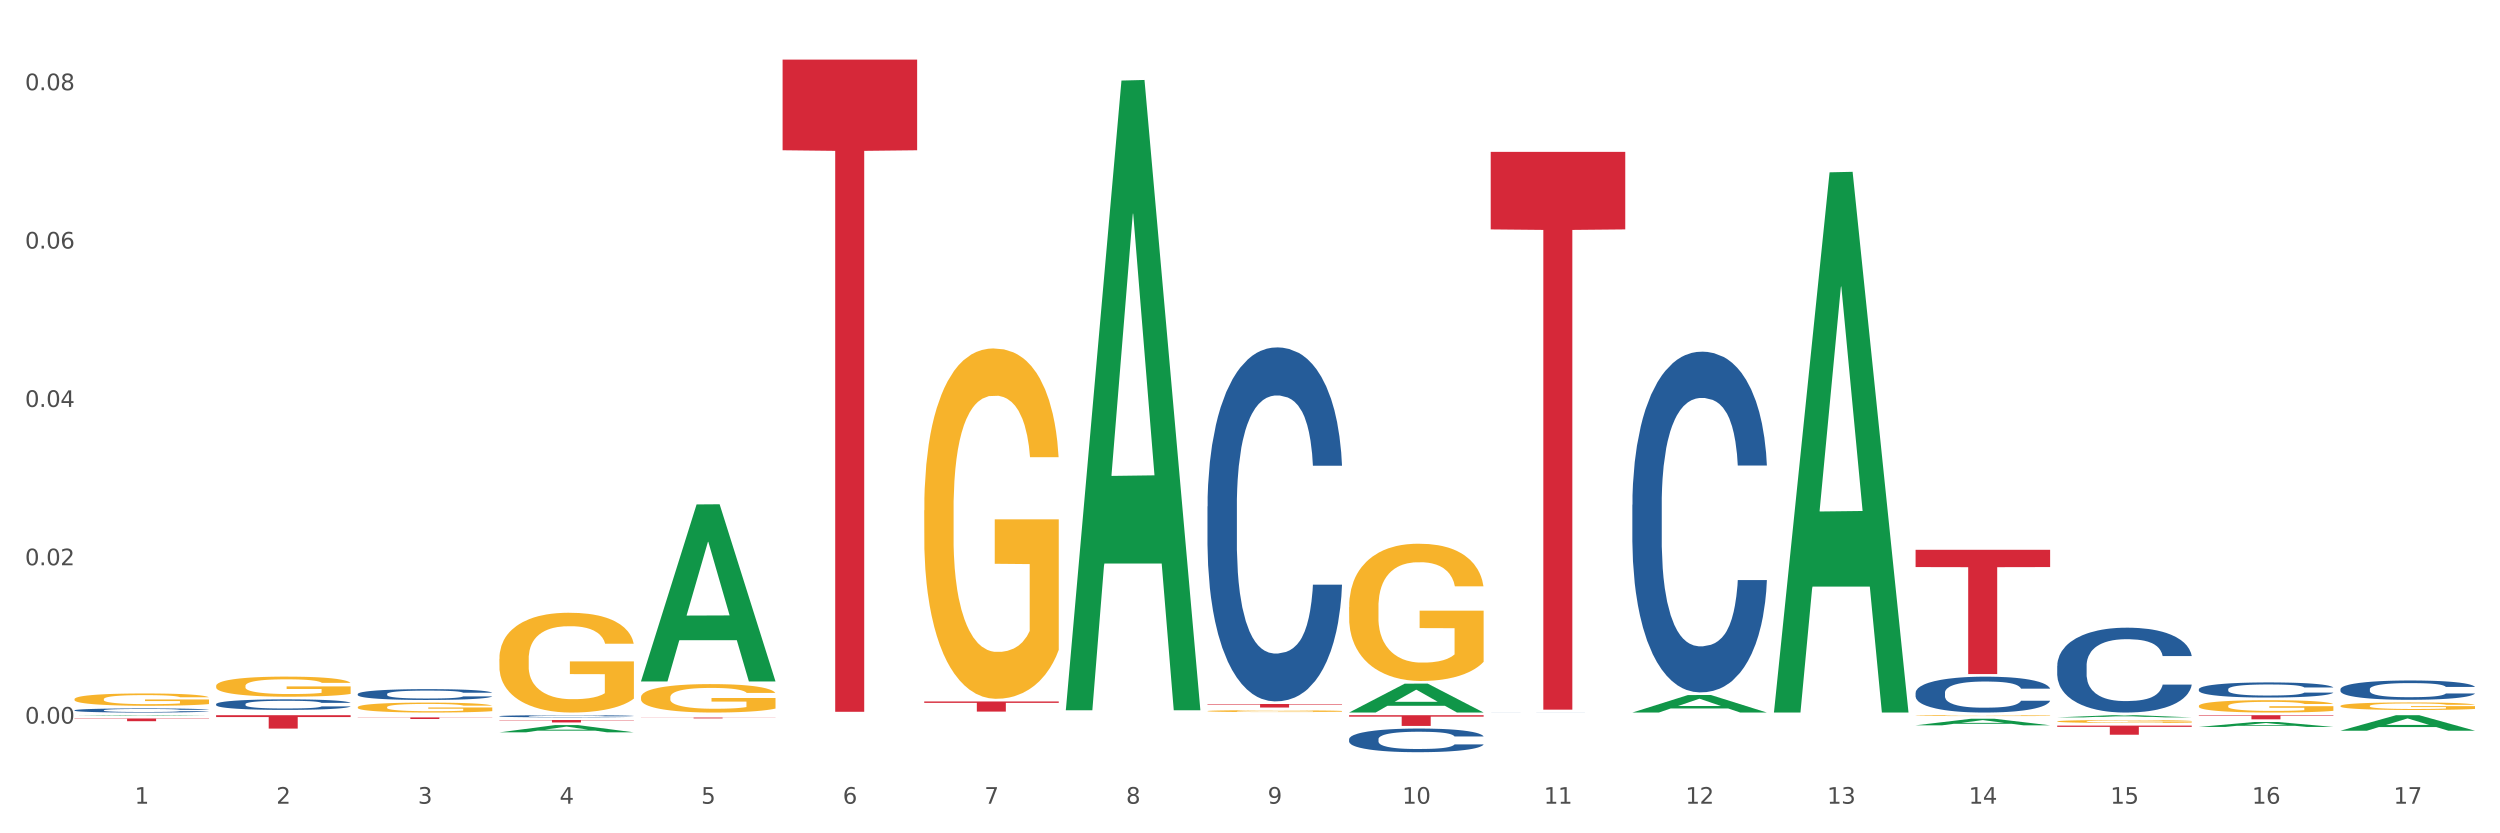 <?xml version="1.0" encoding="utf-8" standalone="no"?>
<!DOCTYPE svg PUBLIC "-//W3C//DTD SVG 1.1//EN"
  "http://www.w3.org/Graphics/SVG/1.1/DTD/svg11.dtd">
<svg xmlns:xlink="http://www.w3.org/1999/xlink" width="1080pt" height="360pt" viewBox="0 0 1080 360" xmlns="http://www.w3.org/2000/svg" version="1.1">
 <rect x="0" y="0" width="1080" height="360" fill="#333333" stroke="none"/>
 <defs>
  <style type="text/css">*{stroke-linejoin: round; stroke-linecap: butt}</style>
 </defs>
 <g id="figure_1">
  <g id="patch_1">
   <path d="M 0 360 
L 1080 360 
L 1080 0 
L 0 0 
z
" style="fill: #ffffff; stroke: #ffffff; stroke-linejoin: miter"/>
  </g>
  <g id="axes_1">
   <g id="matplotlib.axis_1">
    <g id="xtick_1">
     <g id="text_1">
      <!-- 1 -->
      <g style="fill: #4d4d4d" transform="translate(58.182 347.204) scale(0.096 -0.096)">
       <defs>
        <path id="DejaVuSans-31" d="M 794 531 
L 1825 531 
L 1825 4091 
L 703 3866 
L 703 4441 
L 1819 4666 
L 2450 4666 
L 2450 531 
L 3481 531 
L 3481 0 
L 794 0 
L 794 531 
z
" transform="scale(0.016)"/>
       </defs>
       <use xlink:href="#DejaVuSans-31"/>
      </g>
     </g>
    </g>
    <g id="xtick_2">
     <g id="text_2">
      <!-- 2 -->
      <g style="fill: #4d4d4d" transform="translate(119.364 347.204) scale(0.096 -0.096)">
       <defs>
        <path id="DejaVuSans-32" d="M 1228 531 
L 3431 531 
L 3431 0 
L 469 0 
L 469 531 
Q 828 903 1448 1529 
Q 2069 2156 2228 2338 
Q 2531 2678 2651 2914 
Q 2772 3150 2772 3378 
Q 2772 3750 2511 3984 
Q 2250 4219 1831 4219 
Q 1534 4219 1204 4116 
Q 875 4013 500 3803 
L 500 4441 
Q 881 4594 1212 4672 
Q 1544 4750 1819 4750 
Q 2544 4750 2975 4387 
Q 3406 4025 3406 3419 
Q 3406 3131 3298 2873 
Q 3191 2616 2906 2266 
Q 2828 2175 2409 1742 
Q 1991 1309 1228 531 
z
" transform="scale(0.016)"/>
       </defs>
       <use xlink:href="#DejaVuSans-32"/>
      </g>
     </g>
    </g>
    <g id="xtick_3">
     <g id="text_3">
      <!-- 3 -->
      <g style="fill: #4d4d4d" transform="translate(180.545 347.204) scale(0.096 -0.096)">
       <defs>
        <path id="DejaVuSans-33" d="M 2597 2516 
Q 3050 2419 3304 2112 
Q 3559 1806 3559 1356 
Q 3559 666 3084 287 
Q 2609 -91 1734 -91 
Q 1441 -91 1130 -33 
Q 819 25 488 141 
L 488 750 
Q 750 597 1062 519 
Q 1375 441 1716 441 
Q 2309 441 2620 675 
Q 2931 909 2931 1356 
Q 2931 1769 2642 2001 
Q 2353 2234 1838 2234 
L 1294 2234 
L 1294 2753 
L 1863 2753 
Q 2328 2753 2575 2939 
Q 2822 3125 2822 3475 
Q 2822 3834 2567 4026 
Q 2313 4219 1838 4219 
Q 1578 4219 1281 4162 
Q 984 4106 628 3988 
L 628 4550 
Q 988 4650 1302 4700 
Q 1616 4750 1894 4750 
Q 2613 4750 3031 4423 
Q 3450 4097 3450 3541 
Q 3450 3153 3228 2886 
Q 3006 2619 2597 2516 
z
" transform="scale(0.016)"/>
       </defs>
       <use xlink:href="#DejaVuSans-33"/>
      </g>
     </g>
    </g>
    <g id="xtick_4">
     <g id="text_4">
      <!-- 4 -->
      <g style="fill: #4d4d4d" transform="translate(241.726 347.204) scale(0.096 -0.096)">
       <defs>
        <path id="DejaVuSans-34" d="M 2419 4116 
L 825 1625 
L 2419 1625 
L 2419 4116 
z
M 2253 4666 
L 3047 4666 
L 3047 1625 
L 3713 1625 
L 3713 1100 
L 3047 1100 
L 3047 0 
L 2419 0 
L 2419 1100 
L 313 1100 
L 313 1709 
L 2253 4666 
z
" transform="scale(0.016)"/>
       </defs>
       <use xlink:href="#DejaVuSans-34"/>
      </g>
     </g>
    </g>
    <g id="xtick_5">
     <g id="text_5">
      <!-- 5 -->
      <g style="fill: #4d4d4d" transform="translate(302.908 347.204) scale(0.096 -0.096)">
       <defs>
        <path id="DejaVuSans-35" d="M 691 4666 
L 3169 4666 
L 3169 4134 
L 1269 4134 
L 1269 2991 
Q 1406 3038 1543 3061 
Q 1681 3084 1819 3084 
Q 2600 3084 3056 2656 
Q 3513 2228 3513 1497 
Q 3513 744 3044 326 
Q 2575 -91 1722 -91 
Q 1428 -91 1123 -41 
Q 819 9 494 109 
L 494 744 
Q 775 591 1075 516 
Q 1375 441 1709 441 
Q 2250 441 2565 725 
Q 2881 1009 2881 1497 
Q 2881 1984 2565 2268 
Q 2250 2553 1709 2553 
Q 1456 2553 1204 2497 
Q 953 2441 691 2322 
L 691 4666 
z
" transform="scale(0.016)"/>
       </defs>
       <use xlink:href="#DejaVuSans-35"/>
      </g>
     </g>
    </g>
    <g id="xtick_6">
     <g id="text_6">
      <!-- 6 -->
      <g style="fill: #4d4d4d" transform="translate(364.089 347.204) scale(0.096 -0.096)">
       <defs>
        <path id="DejaVuSans-36" d="M 2113 2584 
Q 1688 2584 1439 2293 
Q 1191 2003 1191 1497 
Q 1191 994 1439 701 
Q 1688 409 2113 409 
Q 2538 409 2786 701 
Q 3034 994 3034 1497 
Q 3034 2003 2786 2293 
Q 2538 2584 2113 2584 
z
M 3366 4563 
L 3366 3988 
Q 3128 4100 2886 4159 
Q 2644 4219 2406 4219 
Q 1781 4219 1451 3797 
Q 1122 3375 1075 2522 
Q 1259 2794 1537 2939 
Q 1816 3084 2150 3084 
Q 2853 3084 3261 2657 
Q 3669 2231 3669 1497 
Q 3669 778 3244 343 
Q 2819 -91 2113 -91 
Q 1303 -91 875 529 
Q 447 1150 447 2328 
Q 447 3434 972 4092 
Q 1497 4750 2381 4750 
Q 2619 4750 2861 4703 
Q 3103 4656 3366 4563 
z
" transform="scale(0.016)"/>
       </defs>
       <use xlink:href="#DejaVuSans-36"/>
      </g>
     </g>
    </g>
    <g id="xtick_7">
     <g id="text_7">
      <!-- 7 -->
      <g style="fill: #4d4d4d" transform="translate(425.271 347.204) scale(0.096 -0.096)">
       <defs>
        <path id="DejaVuSans-37" d="M 525 4666 
L 3525 4666 
L 3525 4397 
L 1831 0 
L 1172 0 
L 2766 4134 
L 525 4134 
L 525 4666 
z
" transform="scale(0.016)"/>
       </defs>
       <use xlink:href="#DejaVuSans-37"/>
      </g>
     </g>
    </g>
    <g id="xtick_8">
     <g id="text_8">
      <!-- 8 -->
      <g style="fill: #4d4d4d" transform="translate(486.452 347.204) scale(0.096 -0.096)">
       <defs>
        <path id="DejaVuSans-38" d="M 2034 2216 
Q 1584 2216 1326 1975 
Q 1069 1734 1069 1313 
Q 1069 891 1326 650 
Q 1584 409 2034 409 
Q 2484 409 2743 651 
Q 3003 894 3003 1313 
Q 3003 1734 2745 1975 
Q 2488 2216 2034 2216 
z
M 1403 2484 
Q 997 2584 770 2862 
Q 544 3141 544 3541 
Q 544 4100 942 4425 
Q 1341 4750 2034 4750 
Q 2731 4750 3128 4425 
Q 3525 4100 3525 3541 
Q 3525 3141 3298 2862 
Q 3072 2584 2669 2484 
Q 3125 2378 3379 2068 
Q 3634 1759 3634 1313 
Q 3634 634 3220 271 
Q 2806 -91 2034 -91 
Q 1263 -91 848 271 
Q 434 634 434 1313 
Q 434 1759 690 2068 
Q 947 2378 1403 2484 
z
M 1172 3481 
Q 1172 3119 1398 2916 
Q 1625 2713 2034 2713 
Q 2441 2713 2670 2916 
Q 2900 3119 2900 3481 
Q 2900 3844 2670 4047 
Q 2441 4250 2034 4250 
Q 1625 4250 1398 4047 
Q 1172 3844 1172 3481 
z
" transform="scale(0.016)"/>
       </defs>
       <use xlink:href="#DejaVuSans-38"/>
      </g>
     </g>
    </g>
    <g id="xtick_9">
     <g id="text_9">
      <!-- 9 -->
      <g style="fill: #4d4d4d" transform="translate(547.634 347.204) scale(0.096 -0.096)">
       <defs>
        <path id="DejaVuSans-39" d="M 703 97 
L 703 672 
Q 941 559 1184 500 
Q 1428 441 1663 441 
Q 2288 441 2617 861 
Q 2947 1281 2994 2138 
Q 2813 1869 2534 1725 
Q 2256 1581 1919 1581 
Q 1219 1581 811 2004 
Q 403 2428 403 3163 
Q 403 3881 828 4315 
Q 1253 4750 1959 4750 
Q 2769 4750 3195 4129 
Q 3622 3509 3622 2328 
Q 3622 1225 3098 567 
Q 2575 -91 1691 -91 
Q 1453 -91 1209 -44 
Q 966 3 703 97 
z
M 1959 2075 
Q 2384 2075 2632 2365 
Q 2881 2656 2881 3163 
Q 2881 3666 2632 3958 
Q 2384 4250 1959 4250 
Q 1534 4250 1286 3958 
Q 1038 3666 1038 3163 
Q 1038 2656 1286 2365 
Q 1534 2075 1959 2075 
z
" transform="scale(0.016)"/>
       </defs>
       <use xlink:href="#DejaVuSans-39"/>
      </g>
     </g>
    </g>
    <g id="xtick_10">
     <g id="text_10">
      <!-- 10 -->
      <g style="fill: #4d4d4d" transform="translate(605.761 347.204) scale(0.096 -0.096)">
       <defs>
        <path id="DejaVuSans-30" d="M 2034 4250 
Q 1547 4250 1301 3770 
Q 1056 3291 1056 2328 
Q 1056 1369 1301 889 
Q 1547 409 2034 409 
Q 2525 409 2770 889 
Q 3016 1369 3016 2328 
Q 3016 3291 2770 3770 
Q 2525 4250 2034 4250 
z
M 2034 4750 
Q 2819 4750 3233 4129 
Q 3647 3509 3647 2328 
Q 3647 1150 3233 529 
Q 2819 -91 2034 -91 
Q 1250 -91 836 529 
Q 422 1150 422 2328 
Q 422 3509 836 4129 
Q 1250 4750 2034 4750 
z
" transform="scale(0.016)"/>
       </defs>
       <use xlink:href="#DejaVuSans-31"/>
       <use xlink:href="#DejaVuSans-30" transform="translate(63.623 0)"/>
      </g>
     </g>
    </g>
    <g id="xtick_11">
     <g id="text_11">
      <!-- 11 -->
      <g style="fill: #4d4d4d" transform="translate(666.942 347.204) scale(0.096 -0.096)">
       <use xlink:href="#DejaVuSans-31"/>
       <use xlink:href="#DejaVuSans-31" transform="translate(63.623 0)"/>
      </g>
     </g>
    </g>
    <g id="xtick_12">
     <g id="text_12">
      <!-- 12 -->
      <g style="fill: #4d4d4d" transform="translate(728.124 347.204) scale(0.096 -0.096)">
       <use xlink:href="#DejaVuSans-31"/>
       <use xlink:href="#DejaVuSans-32" transform="translate(63.623 0)"/>
      </g>
     </g>
    </g>
    <g id="xtick_13">
     <g id="text_13">
      <!-- 13 -->
      <g style="fill: #4d4d4d" transform="translate(789.305 347.204) scale(0.096 -0.096)">
       <use xlink:href="#DejaVuSans-31"/>
       <use xlink:href="#DejaVuSans-33" transform="translate(63.623 0)"/>
      </g>
     </g>
    </g>
    <g id="xtick_14">
     <g id="text_14">
      <!-- 14 -->
      <g style="fill: #4d4d4d" transform="translate(850.487 347.204) scale(0.096 -0.096)">
       <use xlink:href="#DejaVuSans-31"/>
       <use xlink:href="#DejaVuSans-34" transform="translate(63.623 0)"/>
      </g>
     </g>
    </g>
    <g id="xtick_15">
     <g id="text_15">
      <!-- 15 -->
      <g style="fill: #4d4d4d" transform="translate(911.668 347.204) scale(0.096 -0.096)">
       <use xlink:href="#DejaVuSans-31"/>
       <use xlink:href="#DejaVuSans-35" transform="translate(63.623 0)"/>
      </g>
     </g>
    </g>
    <g id="xtick_16">
     <g id="text_16">
      <!-- 16 -->
      <g style="fill: #4d4d4d" transform="translate(972.849 347.204) scale(0.096 -0.096)">
       <use xlink:href="#DejaVuSans-31"/>
       <use xlink:href="#DejaVuSans-36" transform="translate(63.623 0)"/>
      </g>
     </g>
    </g>
    <g id="xtick_17">
     <g id="text_17">
      <!-- 17 -->
      <g style="fill: #4d4d4d" transform="translate(1034.031 347.204) scale(0.096 -0.096)">
       <use xlink:href="#DejaVuSans-31"/>
       <use xlink:href="#DejaVuSans-37" transform="translate(63.623 0)"/>
      </g>
     </g>
    </g>
    <g id="xtick_18"/>
    <g id="xtick_19"/>
    <g id="xtick_20"/>
    <g id="xtick_21"/>
    <g id="xtick_22"/>
    <g id="xtick_23"/>
    <g id="xtick_24"/>
    <g id="xtick_25"/>
    <g id="xtick_26"/>
    <g id="xtick_27"/>
    <g id="xtick_28"/>
    <g id="xtick_29"/>
    <g id="xtick_30"/>
    <g id="xtick_31"/>
    <g id="xtick_32"/>
    <g id="xtick_33"/>
   </g>
   <g id="matplotlib.axis_2">
    <g id="ytick_1">
     <g id="text_18">
      <!-- 0.00 -->
      <g style="fill: #4d4d4d" transform="translate(10.8 312.602) scale(0.096 -0.096)">
       <defs>
        <path id="DejaVuSans-2e" d="M 684 794 
L 1344 794 
L 1344 0 
L 684 0 
L 684 794 
z
" transform="scale(0.016)"/>
       </defs>
       <use xlink:href="#DejaVuSans-30"/>
       <use xlink:href="#DejaVuSans-2e" transform="translate(63.623 0)"/>
       <use xlink:href="#DejaVuSans-30" transform="translate(95.41 0)"/>
       <use xlink:href="#DejaVuSans-30" transform="translate(159.033 0)"/>
      </g>
     </g>
    </g>
    <g id="ytick_2">
     <g id="text_19">
      <!-- 0.02 -->
      <g style="fill: #4d4d4d" transform="translate(10.8 244.194) scale(0.096 -0.096)">
       <use xlink:href="#DejaVuSans-30"/>
       <use xlink:href="#DejaVuSans-2e" transform="translate(63.623 0)"/>
       <use xlink:href="#DejaVuSans-30" transform="translate(95.41 0)"/>
       <use xlink:href="#DejaVuSans-32" transform="translate(159.033 0)"/>
      </g>
     </g>
    </g>
    <g id="ytick_3">
     <g id="text_20">
      <!-- 0.04 -->
      <g style="fill: #4d4d4d" transform="translate(10.8 175.787) scale(0.096 -0.096)">
       <use xlink:href="#DejaVuSans-30"/>
       <use xlink:href="#DejaVuSans-2e" transform="translate(63.623 0)"/>
       <use xlink:href="#DejaVuSans-30" transform="translate(95.41 0)"/>
       <use xlink:href="#DejaVuSans-34" transform="translate(159.033 0)"/>
      </g>
     </g>
    </g>
    <g id="ytick_4">
     <g id="text_21">
      <!-- 0.06 -->
      <g style="fill: #4d4d4d" transform="translate(10.8 107.38) scale(0.096 -0.096)">
       <use xlink:href="#DejaVuSans-30"/>
       <use xlink:href="#DejaVuSans-2e" transform="translate(63.623 0)"/>
       <use xlink:href="#DejaVuSans-30" transform="translate(95.41 0)"/>
       <use xlink:href="#DejaVuSans-36" transform="translate(159.033 0)"/>
      </g>
     </g>
    </g>
    <g id="ytick_5">
     <g id="text_22">
      <!-- 0.08 -->
      <g style="fill: #4d4d4d" transform="translate(10.8 38.973) scale(0.096 -0.096)">
       <use xlink:href="#DejaVuSans-30"/>
       <use xlink:href="#DejaVuSans-2e" transform="translate(63.623 0)"/>
       <use xlink:href="#DejaVuSans-30" transform="translate(95.41 0)"/>
       <use xlink:href="#DejaVuSans-38" transform="translate(159.033 0)"/>
      </g>
     </g>
    </g>
    <g id="ytick_6"/>
    <g id="ytick_7"/>
    <g id="ytick_8"/>
    <g id="ytick_9"/>
   </g>
   <g id="PolyCollection_1">
    <path d="M 32.175 309.234 
L 32.235 309.233 
L 56.203 308.955 
L 66.15 308.955 
L 90.297 309.234 
L 78.793 309.234 
L 73.58 309.169 
L 48.833 309.169 
L 48.653 309.17 
L 43.62 309.234 
L 32.175 309.234 
L 32.175 309.234 
L 51.949 309.13 
L 70.464 309.13 
L 61.296 309.014 
L 61.176 309.014 
L 61.056 309.014 
L 51.889 309.13 
L 51.949 309.13 
L 32.175 309.234 
z
" clip-path="url(#pc979548304)" style="fill: #109648"/>
    <path d="M 93.356 307.822 
L 93.416 307.822 
L 117.384 307.807 
L 127.331 307.807 
L 151.479 307.822 
L 139.974 307.822 
L 134.761 307.818 
L 110.014 307.818 
L 109.834 307.818 
L 104.801 307.822 
L 93.356 307.822 
L 93.356 307.822 
L 113.13 307.816 
L 131.645 307.816 
L 122.478 307.81 
L 122.358 307.81 
L 122.238 307.81 
L 113.07 307.816 
L 113.13 307.816 
L 93.356 307.822 
z
" clip-path="url(#pc979548304)" style="fill: #109648"/>
    <path d="M 766.352 307.383 
L 766.412 307.164 
L 790.38 74.443 
L 800.327 74.223 
L 824.474 307.822 
L 812.97 307.822 
L 807.757 253.425 
L 783.01 253.425 
L 782.83 254.302 
L 777.797 307.822 
L 766.352 307.822 
L 766.352 307.383 
L 786.126 220.963 
L 804.641 220.743 
L 795.473 124.014 
L 795.353 123.575 
L 795.233 124.233 
L 786.066 220.743 
L 786.126 220.963 
L 766.352 307.383 
z
" clip-path="url(#pc979548304)" style="fill: #109648"/>
    <path d="M 827.533 313.333 
L 827.593 313.33 
L 851.561 310.488 
L 861.508 310.486 
L 885.656 313.338 
L 874.151 313.338 
L 868.938 312.674 
L 844.191 312.674 
L 844.011 312.685 
L 838.978 313.338 
L 827.533 313.338 
L 827.533 313.333 
L 847.307 312.277 
L 865.822 312.275 
L 856.654 311.094 
L 856.535 311.088 
L 856.415 311.096 
L 847.247 312.275 
L 847.307 312.277 
L 827.533 313.333 
z
" clip-path="url(#pc979548304)" style="fill: #109648"/>
    <path d="M 705.171 307.808 
L 705.23 307.8 
L 729.198 300.257 
L 739.145 300.25 
L 763.293 307.822 
L 751.788 307.822 
L 746.575 306.058 
L 721.828 306.058 
L 721.649 306.087 
L 716.615 307.822 
L 705.171 307.822 
L 705.171 307.808 
L 724.944 305.006 
L 743.459 304.999 
L 734.292 301.864 
L 734.172 301.849 
L 734.052 301.871 
L 724.884 304.999 
L 724.944 305.006 
L 705.171 307.808 
z
" clip-path="url(#pc979548304)" style="fill: #109648"/>
    <path d="M 582.808 307.798 
L 582.868 307.787 
L 606.836 295.335 
L 616.782 295.323 
L 640.93 307.822 
L 629.425 307.822 
L 624.212 304.911 
L 599.465 304.911 
L 599.286 304.958 
L 594.252 307.822 
L 582.808 307.822 
L 582.808 307.798 
L 602.581 303.174 
L 621.097 303.163 
L 611.929 297.987 
L 611.809 297.964 
L 611.689 297.999 
L 602.521 303.163 
L 602.581 303.174 
L 582.808 307.798 
z
" clip-path="url(#pc979548304)" style="fill: #109648"/>
    <path d="M 460.445 306.337 
L 460.505 306.082 
L 484.473 34.798 
L 494.42 34.542 
L 518.567 306.849 
L 507.063 306.849 
L 501.85 243.438 
L 477.103 243.438 
L 476.923 244.461 
L 471.89 306.849 
L 460.445 306.849 
L 460.445 306.337 
L 480.218 205.597 
L 498.734 205.341 
L 489.566 92.583 
L 489.446 92.072 
L 489.326 92.839 
L 480.159 205.341 
L 480.218 205.597 
L 460.445 306.337 
z
" clip-path="url(#pc979548304)" style="fill: #109648"/>
    <path d="M 276.901 294.253 
L 276.961 294.181 
L 300.929 217.91 
L 310.875 217.838 
L 335.023 294.396 
L 323.518 294.396 
L 318.305 276.569 
L 293.558 276.569 
L 293.379 276.856 
L 288.345 294.396 
L 276.901 294.396 
L 276.901 294.253 
L 296.674 265.93 
L 315.19 265.858 
L 306.022 234.156 
L 305.902 234.012 
L 305.782 234.228 
L 296.614 265.858 
L 296.674 265.93 
L 276.901 294.253 
z
" clip-path="url(#pc979548304)" style="fill: #109648"/>
    <path d="M 888.715 309.912 
L 888.775 309.911 
L 912.743 308.955 
L 922.689 308.955 
L 946.837 309.914 
L 935.333 309.914 
L 930.12 309.691 
L 905.373 309.691 
L 905.193 309.694 
L 900.16 309.914 
L 888.715 309.914 
L 888.715 309.912 
L 908.488 309.557 
L 927.004 309.556 
L 917.836 309.159 
L 917.716 309.157 
L 917.596 309.16 
L 908.428 309.556 
L 908.488 309.557 
L 888.715 309.912 
z
" clip-path="url(#pc979548304)" style="fill: #109648"/>
    <path d="M 338.082 25.759 
L 396.204 25.759 
L 396.204 64.912 
L 373.341 65.177 
L 373.341 307.502 
L 360.808 307.502 
L 360.808 65.177 
L 338.082 64.912 
L 338.082 26.024 
L 338.082 25.759 
z
" clip-path="url(#pc979548304)" style="fill: #d62839"/>
    <path d="M 399.263 303.024 
L 457.386 303.024 
L 457.386 303.633 
L 434.523 303.637 
L 434.523 307.409 
L 421.989 307.409 
L 421.989 303.637 
L 399.263 303.633 
L 399.263 303.028 
L 399.263 303.024 
z
" clip-path="url(#pc979548304)" style="fill: #d62839"/>
    <path d="M 521.626 304.134 
L 579.749 304.134 
L 579.749 304.346 
L 556.885 304.347 
L 556.885 305.661 
L 544.352 305.661 
L 544.352 304.347 
L 521.626 304.346 
L 521.626 304.135 
L 521.626 304.134 
z
" clip-path="url(#pc979548304)" style="fill: #d62839"/>
    <path d="M 643.989 65.614 
L 702.112 65.614 
L 702.112 99.101 
L 679.248 99.327 
L 679.248 306.58 
L 666.715 306.58 
L 666.715 99.327 
L 643.989 99.101 
L 643.989 65.841 
L 643.989 65.614 
z
" clip-path="url(#pc979548304)" style="fill: #d62839"/>
    <path d="M 582.808 308.955 
L 640.93 308.955 
L 640.93 309.599 
L 618.067 309.604 
L 618.067 313.595 
L 605.533 313.595 
L 605.533 309.604 
L 582.808 309.599 
L 582.808 308.959 
L 582.808 308.955 
z
" clip-path="url(#pc979548304)" style="fill: #d62839"/>
    <path d="M 1011.078 315.657 
L 1011.138 315.651 
L 1035.106 308.961 
L 1045.052 308.955 
L 1069.2 315.67 
L 1057.695 315.67 
L 1052.482 314.106 
L 1027.735 314.106 
L 1027.556 314.131 
L 1022.522 315.67 
L 1011.078 315.67 
L 1011.078 315.657 
L 1030.851 313.173 
L 1049.366 313.167 
L 1040.199 310.386 
L 1040.079 310.373 
L 1039.959 310.392 
L 1030.791 313.167 
L 1030.851 313.173 
L 1011.078 315.657 
z
" clip-path="url(#pc979548304)" style="fill: #109648"/>
    <path d="M 949.896 314.028 
L 949.956 314.026 
L 973.924 311.895 
L 983.871 311.893 
L 1008.019 314.032 
L 996.514 314.032 
L 991.301 313.534 
L 966.554 313.534 
L 966.374 313.542 
L 961.341 314.032 
L 949.896 314.032 
L 949.896 314.028 
L 969.67 313.237 
L 988.185 313.235 
L 979.017 312.349 
L 978.897 312.345 
L 978.778 312.351 
L 969.61 313.235 
L 969.67 313.237 
L 949.896 314.028 
z
" clip-path="url(#pc979548304)" style="fill: #109648"/>
    <path d="M 827.533 237.515 
L 885.656 237.515 
L 885.656 244.973 
L 862.792 245.023 
L 862.792 291.184 
L 850.259 291.184 
L 850.259 245.023 
L 827.533 244.973 
L 827.533 237.565 
L 827.533 237.515 
z
" clip-path="url(#pc979548304)" style="fill: #d62839"/>
    <path d="M 276.901 309.978 
L 335.023 309.978 
L 335.023 310.028 
L 312.16 310.029 
L 312.16 310.343 
L 299.626 310.343 
L 299.626 310.029 
L 276.901 310.028 
L 276.901 309.978 
L 276.901 309.978 
z
" clip-path="url(#pc979548304)" style="fill: #d62839"/>
    <path d="M 949.896 308.955 
L 1008.019 308.955 
L 1008.019 309.205 
L 985.155 309.207 
L 985.155 310.76 
L 972.622 310.76 
L 972.622 309.207 
L 949.896 309.205 
L 949.896 308.956 
L 949.896 308.955 
z
" clip-path="url(#pc979548304)" style="fill: #d62839"/>
    <path d="M 888.715 313.457 
L 946.837 313.457 
L 946.837 314.005 
L 923.974 314.008 
L 923.974 317.397 
L 911.44 317.397 
L 911.44 314.008 
L 888.715 314.005 
L 888.715 313.461 
L 888.715 313.457 
z
" clip-path="url(#pc979548304)" style="fill: #d62839"/>
    <path d="M 93.356 308.955 
L 151.479 308.955 
L 151.479 309.76 
L 128.615 309.766 
L 128.615 314.752 
L 116.082 314.752 
L 116.082 309.766 
L 93.356 309.76 
L 93.356 308.96 
L 93.356 308.955 
z
" clip-path="url(#pc979548304)" style="fill: #d62839"/>
    <path d="M 215.719 316.373 
L 215.779 316.37 
L 239.747 313.233 
L 249.694 313.23 
L 273.842 316.379 
L 262.337 316.379 
L 257.124 315.646 
L 232.377 315.646 
L 232.197 315.657 
L 227.164 316.379 
L 215.719 316.379 
L 215.719 316.373 
L 235.493 315.208 
L 254.008 315.205 
L 244.84 313.901 
L 244.72 313.895 
L 244.601 313.904 
L 235.433 315.205 
L 235.493 315.208 
L 215.719 316.373 
z
" clip-path="url(#pc979548304)" style="fill: #109648"/>
    <path d="M 32.175 310.367 
L 90.297 310.367 
L 90.297 310.531 
L 67.434 310.532 
L 67.434 311.545 
L 54.901 311.545 
L 54.901 310.532 
L 32.175 310.531 
L 32.175 310.368 
L 32.175 310.367 
z
" clip-path="url(#pc979548304)" style="fill: #d62839"/>
    <path d="M 32.175 302.037 
L 32.244 302.032 
L 32.244 301.857 
L 32.381 301.706 
L 33.067 301.341 
L 34.096 301.04 
L 34.851 300.879 
L 35.606 300.748 
L 36.498 300.617 
L 37.596 300.481 
L 39.586 300.281 
L 40.821 300.179 
L 42.331 300.072 
L 45.076 299.917 
L 47.066 299.829 
L 49.124 299.756 
L 52.487 299.669 
L 54.683 299.63 
L 57.016 299.601 
L 59.829 299.581 
L 61.957 299.576 
L 66.623 299.591 
L 70.603 299.635 
L 72.524 299.669 
L 74.995 299.727 
L 76.299 299.766 
L 78.426 299.844 
L 80.622 299.946 
L 82.131 300.033 
L 84.396 300.199 
L 86.111 300.364 
L 87.69 300.568 
L 88.513 300.709 
L 89.131 300.84 
L 89.68 300.991 
L 90.229 301.229 
L 77.877 301.229 
L 77.397 301.059 
L 76.642 300.899 
L 75.544 300.743 
L 74.583 300.646 
L 72.936 300.524 
L 71.426 300.447 
L 69.848 300.388 
L 67.927 300.34 
L 66.417 300.315 
L 64.29 300.296 
L 60.104 300.301 
L 57.29 300.34 
L 55.369 300.388 
L 54.134 300.432 
L 53.036 300.481 
L 51.801 300.549 
L 50.36 300.651 
L 49.33 300.743 
L 48.301 300.86 
L 47.478 300.977 
L 46.723 301.113 
L 46.105 301.259 
L 45.625 301.409 
L 45.213 301.594 
L 44.87 301.9 
L 44.87 302.567 
L 45.007 302.717 
L 45.35 302.917 
L 45.762 303.067 
L 46.448 303.247 
L 47.066 303.369 
L 48.232 303.544 
L 49.536 303.69 
L 50.566 303.782 
L 51.595 303.86 
L 53.379 303.967 
L 55.369 304.054 
L 57.085 304.108 
L 59.418 304.156 
L 60.996 304.176 
L 62.368 304.186 
L 65.731 304.186 
L 68.133 304.171 
L 70.809 304.137 
L 72.868 304.093 
L 74.583 304.04 
L 76.504 303.952 
L 77.74 303.87 
L 77.74 302.853 
L 62.643 302.849 
L 62.643 302.173 
L 90.297 302.173 
L 90.297 304.156 
L 89.131 304.259 
L 87.827 304.351 
L 86.455 304.434 
L 84.396 304.536 
L 81.926 304.633 
L 79.73 304.701 
L 77.397 304.759 
L 74.652 304.813 
L 71.083 304.861 
L 68.887 304.881 
L 66.143 304.895 
L 62.917 304.9 
L 60.104 304.891 
L 57.359 304.866 
L 54.477 304.823 
L 51.663 304.759 
L 49.536 304.696 
L 47.409 304.618 
L 45.144 304.516 
L 43.36 304.419 
L 41.988 304.331 
L 40.478 304.22 
L 38.831 304.074 
L 37.596 303.943 
L 36.498 303.806 
L 35.332 303.631 
L 34.508 303.481 
L 33.685 303.291 
L 33.204 303.15 
L 32.655 302.931 
L 32.244 302.625 
L 32.175 302.037 
z
" clip-path="url(#pc979548304)" style="fill: #f7b32b"/>
    <path d="M 582.808 262.287 
L 582.876 262.232 
L 582.876 260.282 
L 583.014 258.603 
L 583.7 254.541 
L 584.729 251.183 
L 585.484 249.395 
L 586.239 247.933 
L 587.131 246.47 
L 588.229 244.953 
L 590.219 242.733 
L 591.454 241.595 
L 592.964 240.404 
L 595.709 238.67 
L 597.699 237.695 
L 599.757 236.883 
L 603.12 235.908 
L 605.316 235.474 
L 607.649 235.149 
L 610.462 234.933 
L 612.589 234.879 
L 617.256 235.041 
L 621.236 235.529 
L 623.157 235.908 
L 625.628 236.558 
L 626.931 236.991 
L 629.059 237.858 
L 631.254 238.995 
L 632.764 239.97 
L 635.029 241.812 
L 636.744 243.653 
L 638.322 245.928 
L 639.146 247.499 
L 639.764 248.962 
L 640.312 250.641 
L 640.861 253.295 
L 628.51 253.295 
L 628.029 251.399 
L 627.274 249.612 
L 626.176 247.878 
L 625.216 246.795 
L 623.569 245.441 
L 622.059 244.574 
L 620.481 243.924 
L 618.56 243.383 
L 617.05 243.112 
L 614.923 242.895 
L 610.737 242.949 
L 607.923 243.383 
L 606.002 243.924 
L 604.767 244.412 
L 603.669 244.953 
L 602.433 245.712 
L 600.992 246.849 
L 599.963 247.878 
L 598.934 249.178 
L 598.11 250.478 
L 597.355 251.995 
L 596.738 253.62 
L 596.258 255.299 
L 595.846 257.357 
L 595.503 260.77 
L 595.503 268.191 
L 595.64 269.87 
L 595.983 272.091 
L 596.395 273.77 
L 597.081 275.774 
L 597.699 277.128 
L 598.865 279.078 
L 600.169 280.703 
L 601.198 281.732 
L 602.228 282.599 
L 604.012 283.79 
L 606.002 284.765 
L 607.717 285.361 
L 610.05 285.903 
L 611.629 286.12 
L 613.001 286.228 
L 616.364 286.228 
L 618.765 286.065 
L 621.442 285.686 
L 623.5 285.199 
L 625.216 284.603 
L 627.137 283.628 
L 628.372 282.707 
L 628.372 271.386 
L 613.276 271.332 
L 613.276 263.803 
L 640.93 263.803 
L 640.93 285.903 
L 639.764 287.04 
L 638.46 288.07 
L 637.087 288.99 
L 635.029 290.128 
L 632.558 291.211 
L 630.362 291.969 
L 628.029 292.619 
L 625.284 293.215 
L 621.716 293.757 
L 619.52 293.974 
L 616.775 294.136 
L 613.55 294.19 
L 610.737 294.082 
L 607.992 293.811 
L 605.11 293.324 
L 602.296 292.619 
L 600.169 291.915 
L 598.042 291.049 
L 595.777 289.911 
L 593.993 288.828 
L 592.621 287.853 
L 591.111 286.607 
L 589.464 284.982 
L 588.229 283.52 
L 587.131 282.003 
L 585.964 280.053 
L 585.141 278.374 
L 584.317 276.261 
L 583.837 274.691 
L 583.288 272.253 
L 582.876 268.841 
L 582.808 262.287 
z
" clip-path="url(#pc979548304)" style="fill: #f7b32b"/>
    <path d="M 521.626 307.178 
L 521.695 307.177 
L 521.695 307.15 
L 521.832 307.126 
L 522.518 307.069 
L 523.548 307.022 
L 524.303 306.997 
L 525.057 306.977 
L 525.949 306.956 
L 527.047 306.935 
L 529.037 306.904 
L 530.273 306.888 
L 531.782 306.871 
L 534.527 306.847 
L 536.517 306.834 
L 538.576 306.822 
L 541.938 306.809 
L 544.134 306.802 
L 546.467 306.798 
L 549.281 306.795 
L 551.408 306.794 
L 556.074 306.796 
L 560.054 306.803 
L 561.976 306.809 
L 564.446 306.818 
L 565.75 306.824 
L 567.877 306.836 
L 570.073 306.852 
L 571.583 306.865 
L 573.847 306.891 
L 575.563 306.917 
L 577.141 306.949 
L 577.965 306.971 
L 578.582 306.991 
L 579.131 307.015 
L 579.68 307.052 
L 567.328 307.052 
L 566.848 307.025 
L 566.093 307 
L 564.995 306.976 
L 564.034 306.961 
L 562.387 306.942 
L 560.878 306.93 
L 559.299 306.921 
L 557.378 306.913 
L 555.868 306.909 
L 553.741 306.906 
L 549.555 306.907 
L 546.742 306.913 
L 544.82 306.921 
L 543.585 306.927 
L 542.487 306.935 
L 541.252 306.946 
L 539.811 306.962 
L 538.782 306.976 
L 537.752 306.994 
L 536.929 307.012 
L 536.174 307.034 
L 535.556 307.056 
L 535.076 307.08 
L 534.664 307.109 
L 534.321 307.156 
L 534.321 307.26 
L 534.459 307.284 
L 534.802 307.315 
L 535.213 307.338 
L 535.9 307.366 
L 536.517 307.385 
L 537.684 307.412 
L 538.988 307.435 
L 540.017 307.45 
L 541.046 307.462 
L 542.83 307.478 
L 544.82 307.492 
L 546.536 307.5 
L 548.869 307.508 
L 550.447 307.511 
L 551.82 307.512 
L 555.182 307.512 
L 557.584 307.51 
L 560.26 307.505 
L 562.319 307.498 
L 564.034 307.49 
L 565.956 307.476 
L 567.191 307.463 
L 567.191 307.305 
L 552.094 307.304 
L 552.094 307.199 
L 579.749 307.199 
L 579.749 307.508 
L 578.582 307.524 
L 577.278 307.538 
L 575.906 307.551 
L 573.847 307.567 
L 571.377 307.582 
L 569.181 307.593 
L 566.848 307.602 
L 564.103 307.61 
L 560.535 307.618 
L 558.339 307.621 
L 555.594 307.623 
L 552.369 307.624 
L 549.555 307.622 
L 546.81 307.619 
L 543.928 307.612 
L 541.115 307.602 
L 538.988 307.592 
L 536.86 307.58 
L 534.596 307.564 
L 532.812 307.549 
L 531.439 307.535 
L 529.93 307.518 
L 528.283 307.495 
L 527.047 307.475 
L 525.949 307.453 
L 524.783 307.426 
L 523.959 307.403 
L 523.136 307.373 
L 522.656 307.351 
L 522.107 307.317 
L 521.695 307.269 
L 521.626 307.178 
z
" clip-path="url(#pc979548304)" style="fill: #f7b32b"/>
    <path d="M 399.263 220.468 
L 399.332 220.329 
L 399.332 215.353 
L 399.469 211.067 
L 400.156 200.699 
L 401.185 192.128 
L 401.94 187.566 
L 402.695 183.834 
L 403.587 180.102 
L 404.685 176.231 
L 406.675 170.563 
L 407.91 167.66 
L 409.419 164.619 
L 412.164 160.195 
L 414.154 157.707 
L 416.213 155.633 
L 419.575 153.145 
L 421.771 152.039 
L 424.104 151.209 
L 426.918 150.656 
L 429.045 150.518 
L 433.711 150.933 
L 437.691 152.177 
L 439.613 153.145 
L 442.083 154.804 
L 443.387 155.91 
L 445.514 158.121 
L 447.71 161.024 
L 449.22 163.513 
L 451.484 168.213 
L 453.2 172.913 
L 454.778 178.719 
L 455.602 182.728 
L 456.219 186.461 
L 456.768 190.746 
L 457.317 197.52 
L 444.965 197.52 
L 444.485 192.681 
L 443.73 188.119 
L 442.632 183.696 
L 441.672 180.931 
L 440.025 177.475 
L 438.515 175.263 
L 436.937 173.604 
L 435.015 172.222 
L 433.506 171.531 
L 431.378 170.978 
L 427.192 171.116 
L 424.379 172.222 
L 422.458 173.604 
L 421.222 174.848 
L 420.124 176.231 
L 418.889 178.166 
L 417.448 181.069 
L 416.419 183.696 
L 415.39 187.014 
L 414.566 190.331 
L 413.811 194.202 
L 413.194 198.349 
L 412.713 202.635 
L 412.302 207.888 
L 411.958 216.597 
L 411.958 235.536 
L 412.096 239.821 
L 412.439 245.489 
L 412.851 249.774 
L 413.537 254.889 
L 414.154 258.345 
L 415.321 263.322 
L 416.625 267.469 
L 417.654 270.096 
L 418.683 272.308 
L 420.468 275.349 
L 422.458 277.837 
L 424.173 279.358 
L 426.506 280.74 
L 428.084 281.293 
L 429.457 281.57 
L 432.819 281.57 
L 435.221 281.155 
L 437.897 280.187 
L 439.956 278.943 
L 441.672 277.422 
L 443.593 274.934 
L 444.828 272.584 
L 444.828 243.692 
L 429.731 243.554 
L 429.731 224.338 
L 457.386 224.338 
L 457.386 280.74 
L 456.219 283.643 
L 454.915 286.27 
L 453.543 288.62 
L 451.484 291.523 
L 449.014 294.288 
L 446.818 296.223 
L 444.485 297.882 
L 441.74 299.403 
L 438.172 300.785 
L 435.976 301.338 
L 433.231 301.753 
L 430.006 301.891 
L 427.192 301.614 
L 424.448 300.923 
L 421.565 299.679 
L 418.752 297.882 
L 416.625 296.085 
L 414.497 293.873 
L 412.233 290.97 
L 410.449 288.205 
L 409.076 285.717 
L 407.567 282.537 
L 405.92 278.39 
L 404.685 274.658 
L 403.587 270.787 
L 402.42 265.81 
L 401.597 261.525 
L 400.773 256.133 
L 400.293 252.124 
L 399.744 245.904 
L 399.332 237.195 
L 399.263 220.468 
z
" clip-path="url(#pc979548304)" style="fill: #f7b32b"/>
    <path d="M 276.901 301.21 
L 276.969 301.198 
L 276.969 300.794 
L 277.107 300.446 
L 277.793 299.604 
L 278.822 298.908 
L 279.577 298.538 
L 280.332 298.235 
L 281.224 297.932 
L 282.322 297.617 
L 284.312 297.157 
L 285.547 296.921 
L 287.057 296.674 
L 289.801 296.315 
L 291.792 296.113 
L 293.85 295.945 
L 297.213 295.743 
L 299.408 295.653 
L 301.742 295.585 
L 304.555 295.54 
L 306.682 295.529 
L 311.349 295.563 
L 315.329 295.664 
L 317.25 295.743 
L 319.72 295.877 
L 321.024 295.967 
L 323.152 296.147 
L 325.347 296.382 
L 326.857 296.585 
L 329.122 296.966 
L 330.837 297.348 
L 332.415 297.819 
L 333.239 298.145 
L 333.856 298.448 
L 334.405 298.796 
L 334.954 299.346 
L 322.603 299.346 
L 322.122 298.953 
L 321.367 298.583 
L 320.269 298.224 
L 319.309 297.999 
L 317.662 297.718 
L 316.152 297.539 
L 314.574 297.404 
L 312.652 297.292 
L 311.143 297.236 
L 309.015 297.191 
L 304.83 297.202 
L 302.016 297.292 
L 300.095 297.404 
L 298.86 297.505 
L 297.762 297.617 
L 296.526 297.774 
L 295.085 298.01 
L 294.056 298.224 
L 293.027 298.493 
L 292.203 298.762 
L 291.448 299.077 
L 290.831 299.413 
L 290.35 299.761 
L 289.939 300.188 
L 289.596 300.895 
L 289.596 302.433 
L 289.733 302.781 
L 290.076 303.242 
L 290.488 303.59 
L 291.174 304.005 
L 291.792 304.286 
L 292.958 304.69 
L 294.262 305.026 
L 295.291 305.24 
L 296.321 305.419 
L 298.105 305.666 
L 300.095 305.868 
L 301.81 305.992 
L 304.143 306.104 
L 305.722 306.149 
L 307.094 306.172 
L 310.457 306.172 
L 312.858 306.138 
L 315.535 306.059 
L 317.593 305.958 
L 319.309 305.835 
L 321.23 305.633 
L 322.465 305.442 
L 322.465 303.096 
L 307.369 303.084 
L 307.369 301.524 
L 335.023 301.524 
L 335.023 306.104 
L 333.856 306.34 
L 332.553 306.553 
L 331.18 306.744 
L 329.122 306.98 
L 326.651 307.204 
L 324.455 307.361 
L 322.122 307.496 
L 319.377 307.62 
L 315.809 307.732 
L 313.613 307.777 
L 310.868 307.81 
L 307.643 307.822 
L 304.83 307.799 
L 302.085 307.743 
L 299.203 307.642 
L 296.389 307.496 
L 294.262 307.35 
L 292.135 307.171 
L 289.87 306.935 
L 288.086 306.71 
L 286.714 306.508 
L 285.204 306.25 
L 283.557 305.913 
L 282.322 305.61 
L 281.224 305.296 
L 280.057 304.892 
L 279.234 304.544 
L 278.41 304.106 
L 277.93 303.78 
L 277.381 303.275 
L 276.969 302.568 
L 276.901 301.21 
z
" clip-path="url(#pc979548304)" style="fill: #f7b32b"/>
    <path d="M 215.719 284.63 
L 215.788 284.591 
L 215.788 283.173 
L 215.925 281.952 
L 216.611 278.999 
L 217.641 276.558 
L 218.395 275.259 
L 219.15 274.196 
L 220.042 273.132 
L 221.14 272.03 
L 223.13 270.416 
L 224.366 269.589 
L 225.875 268.722 
L 228.62 267.462 
L 230.61 266.754 
L 232.669 266.163 
L 236.031 265.454 
L 238.227 265.139 
L 240.56 264.903 
L 243.374 264.746 
L 245.501 264.706 
L 250.167 264.824 
L 254.147 265.179 
L 256.069 265.454 
L 258.539 265.927 
L 259.843 266.242 
L 261.97 266.872 
L 264.166 267.699 
L 265.676 268.407 
L 267.94 269.746 
L 269.656 271.085 
L 271.234 272.739 
L 272.057 273.881 
L 272.675 274.944 
L 273.224 276.164 
L 273.773 278.094 
L 261.421 278.094 
L 260.941 276.716 
L 260.186 275.416 
L 259.088 274.156 
L 258.127 273.369 
L 256.48 272.384 
L 254.971 271.754 
L 253.392 271.282 
L 251.471 270.888 
L 249.961 270.691 
L 247.834 270.534 
L 243.648 270.573 
L 240.835 270.888 
L 238.913 271.282 
L 237.678 271.636 
L 236.58 272.03 
L 235.345 272.581 
L 233.904 273.408 
L 232.875 274.156 
L 231.845 275.101 
L 231.022 276.046 
L 230.267 277.149 
L 229.649 278.33 
L 229.169 279.551 
L 228.757 281.047 
L 228.414 283.527 
L 228.414 288.922 
L 228.551 290.142 
L 228.895 291.757 
L 229.306 292.977 
L 229.993 294.434 
L 230.61 295.419 
L 231.777 296.836 
L 233.08 298.017 
L 234.11 298.765 
L 235.139 299.395 
L 236.923 300.262 
L 238.913 300.97 
L 240.629 301.404 
L 242.962 301.797 
L 244.54 301.955 
L 245.913 302.034 
L 249.275 302.034 
L 251.677 301.915 
L 254.353 301.64 
L 256.412 301.285 
L 258.127 300.852 
L 260.049 300.144 
L 261.284 299.474 
L 261.284 291.245 
L 246.187 291.206 
L 246.187 285.732 
L 273.842 285.732 
L 273.842 301.797 
L 272.675 302.624 
L 271.371 303.372 
L 269.999 304.042 
L 267.94 304.869 
L 265.47 305.656 
L 263.274 306.207 
L 260.941 306.68 
L 258.196 307.113 
L 254.628 307.507 
L 252.432 307.664 
L 249.687 307.782 
L 246.462 307.822 
L 243.648 307.743 
L 240.903 307.546 
L 238.021 307.192 
L 235.208 306.68 
L 233.08 306.168 
L 230.953 305.538 
L 228.689 304.711 
L 226.905 303.924 
L 225.532 303.215 
L 224.022 302.309 
L 222.376 301.128 
L 221.14 300.065 
L 220.042 298.962 
L 218.876 297.545 
L 218.052 296.324 
L 217.229 294.789 
L 216.749 293.647 
L 216.2 291.875 
L 215.788 289.394 
L 215.719 284.63 
z
" clip-path="url(#pc979548304)" style="fill: #f7b32b"/>
    <path d="M 154.538 305.508 
L 154.606 305.504 
L 154.606 305.363 
L 154.744 305.241 
L 155.43 304.946 
L 156.459 304.703 
L 157.214 304.573 
L 157.969 304.467 
L 158.861 304.361 
L 159.959 304.251 
L 161.949 304.09 
L 163.184 304.008 
L 164.694 303.921 
L 167.439 303.795 
L 169.429 303.725 
L 171.487 303.666 
L 174.85 303.595 
L 177.046 303.564 
L 179.379 303.54 
L 182.192 303.524 
L 184.32 303.521 
L 188.986 303.532 
L 192.966 303.568 
L 194.887 303.595 
L 197.358 303.642 
L 198.661 303.674 
L 200.789 303.737 
L 202.985 303.819 
L 204.494 303.89 
L 206.759 304.023 
L 208.474 304.157 
L 210.053 304.322 
L 210.876 304.436 
L 211.494 304.542 
L 212.043 304.664 
L 212.592 304.856 
L 200.24 304.856 
L 199.759 304.719 
L 199.005 304.589 
L 197.907 304.463 
L 196.946 304.385 
L 195.299 304.286 
L 193.789 304.224 
L 192.211 304.177 
L 190.29 304.137 
L 188.78 304.118 
L 186.653 304.102 
L 182.467 304.106 
L 179.653 304.137 
L 177.732 304.177 
L 176.497 304.212 
L 175.399 304.251 
L 174.164 304.306 
L 172.723 304.389 
L 171.693 304.463 
L 170.664 304.558 
L 169.84 304.652 
L 169.086 304.762 
L 168.468 304.88 
L 167.988 305.001 
L 167.576 305.151 
L 167.233 305.398 
L 167.233 305.936 
L 167.37 306.058 
L 167.713 306.219 
L 168.125 306.341 
L 168.811 306.486 
L 169.429 306.584 
L 170.595 306.726 
L 171.899 306.844 
L 172.928 306.918 
L 173.958 306.981 
L 175.742 307.068 
L 177.732 307.138 
L 179.447 307.181 
L 181.781 307.221 
L 183.359 307.236 
L 184.731 307.244 
L 188.094 307.244 
L 190.495 307.233 
L 193.172 307.205 
L 195.23 307.17 
L 196.946 307.126 
L 198.867 307.056 
L 200.102 306.989 
L 200.102 306.168 
L 185.006 306.164 
L 185.006 305.618 
L 212.66 305.618 
L 212.66 307.221 
L 211.494 307.303 
L 210.19 307.378 
L 208.817 307.445 
L 206.759 307.527 
L 204.288 307.606 
L 202.092 307.661 
L 199.759 307.708 
L 197.014 307.751 
L 193.446 307.79 
L 191.25 307.806 
L 188.505 307.818 
L 185.28 307.822 
L 182.467 307.814 
L 179.722 307.794 
L 176.84 307.759 
L 174.026 307.708 
L 171.899 307.657 
L 169.772 307.594 
L 167.507 307.511 
L 165.723 307.433 
L 164.351 307.362 
L 162.841 307.272 
L 161.194 307.154 
L 159.959 307.048 
L 158.861 306.938 
L 157.694 306.797 
L 156.871 306.675 
L 156.048 306.522 
L 155.567 306.408 
L 155.018 306.231 
L 154.606 305.983 
L 154.538 305.508 
z
" clip-path="url(#pc979548304)" style="fill: #f7b32b"/>
    <path d="M 93.356 296.314 
L 93.425 296.306 
L 93.425 296.02 
L 93.562 295.774 
L 94.248 295.179 
L 95.278 294.687 
L 96.033 294.425 
L 96.787 294.211 
L 97.68 293.996 
L 98.778 293.774 
L 100.768 293.449 
L 102.003 293.282 
L 103.512 293.108 
L 106.257 292.854 
L 108.247 292.711 
L 110.306 292.592 
L 113.668 292.449 
L 115.864 292.385 
L 118.197 292.338 
L 121.011 292.306 
L 123.138 292.298 
L 127.804 292.322 
L 131.784 292.393 
L 133.706 292.449 
L 136.176 292.544 
L 137.48 292.608 
L 139.607 292.735 
L 141.803 292.901 
L 143.313 293.044 
L 145.577 293.314 
L 147.293 293.584 
L 148.871 293.917 
L 149.695 294.147 
L 150.312 294.361 
L 150.861 294.607 
L 151.41 294.996 
L 139.058 294.996 
L 138.578 294.719 
L 137.823 294.457 
L 136.725 294.203 
L 135.764 294.044 
L 134.118 293.846 
L 132.608 293.719 
L 131.03 293.623 
L 129.108 293.544 
L 127.599 293.504 
L 125.471 293.473 
L 121.285 293.481 
L 118.472 293.544 
L 116.55 293.623 
L 115.315 293.695 
L 114.217 293.774 
L 112.982 293.885 
L 111.541 294.052 
L 110.512 294.203 
L 109.482 294.393 
L 108.659 294.584 
L 107.904 294.806 
L 107.287 295.044 
L 106.806 295.29 
L 106.394 295.591 
L 106.051 296.091 
L 106.051 297.179 
L 106.189 297.425 
L 106.532 297.75 
L 106.943 297.996 
L 107.63 298.29 
L 108.247 298.488 
L 109.414 298.774 
L 110.718 299.012 
L 111.747 299.163 
L 112.776 299.29 
L 114.56 299.464 
L 116.55 299.607 
L 118.266 299.694 
L 120.599 299.774 
L 122.177 299.805 
L 123.55 299.821 
L 126.912 299.821 
L 129.314 299.797 
L 131.99 299.742 
L 134.049 299.671 
L 135.764 299.583 
L 137.686 299.44 
L 138.921 299.305 
L 138.921 297.647 
L 123.824 297.639 
L 123.824 296.536 
L 151.479 296.536 
L 151.479 299.774 
L 150.312 299.94 
L 149.008 300.091 
L 147.636 300.226 
L 145.577 300.393 
L 143.107 300.551 
L 140.911 300.663 
L 138.578 300.758 
L 135.833 300.845 
L 132.265 300.924 
L 130.069 300.956 
L 127.324 300.98 
L 124.099 300.988 
L 121.285 300.972 
L 118.54 300.932 
L 115.658 300.861 
L 112.845 300.758 
L 110.718 300.655 
L 108.59 300.528 
L 106.326 300.361 
L 104.542 300.202 
L 103.169 300.059 
L 101.66 299.877 
L 100.013 299.639 
L 98.778 299.425 
L 97.68 299.202 
L 96.513 298.917 
L 95.69 298.671 
L 94.866 298.361 
L 94.386 298.131 
L 93.837 297.774 
L 93.425 297.274 
L 93.356 296.314 
z
" clip-path="url(#pc979548304)" style="fill: #f7b32b"/>
    <path d="M 215.719 311.042 
L 273.842 311.042 
L 273.842 311.188 
L 250.978 311.189 
L 250.978 312.097 
L 238.445 312.097 
L 238.445 311.189 
L 215.719 311.188 
L 215.719 311.043 
L 215.719 311.042 
z
" clip-path="url(#pc979548304)" style="fill: #d62839"/>
    <path d="M 827.533 309.139 
L 827.602 309.138 
L 827.602 309.125 
L 827.739 309.114 
L 828.425 309.087 
L 829.455 309.064 
L 830.21 309.052 
L 830.964 309.042 
L 831.857 309.032 
L 832.954 309.022 
L 834.945 309.007 
L 836.18 309 
L 837.689 308.992 
L 840.434 308.98 
L 842.424 308.973 
L 844.483 308.968 
L 847.845 308.961 
L 850.041 308.959 
L 852.374 308.956 
L 855.188 308.955 
L 857.315 308.955 
L 861.981 308.956 
L 865.961 308.959 
L 867.883 308.961 
L 870.353 308.966 
L 871.657 308.969 
L 873.784 308.975 
L 875.98 308.982 
L 877.49 308.989 
L 879.754 309.001 
L 881.47 309.013 
L 883.048 309.029 
L 883.872 309.039 
L 884.489 309.049 
L 885.038 309.06 
L 885.587 309.078 
L 873.235 309.078 
L 872.755 309.066 
L 872 309.053 
L 870.902 309.042 
L 869.941 309.035 
L 868.295 309.025 
L 866.785 309.02 
L 865.207 309.015 
L 863.285 309.012 
L 861.775 309.01 
L 859.648 309.008 
L 855.462 309.009 
L 852.649 309.012 
L 850.727 309.015 
L 849.492 309.019 
L 848.394 309.022 
L 847.159 309.027 
L 845.718 309.035 
L 844.689 309.042 
L 843.659 309.051 
L 842.836 309.059 
L 842.081 309.07 
L 841.464 309.08 
L 840.983 309.092 
L 840.571 309.106 
L 840.228 309.128 
L 840.228 309.178 
L 840.366 309.19 
L 840.709 309.205 
L 841.12 309.216 
L 841.807 309.229 
L 842.424 309.238 
L 843.591 309.251 
L 844.895 309.262 
L 845.924 309.269 
L 846.953 309.275 
L 848.737 309.283 
L 850.727 309.29 
L 852.443 309.294 
L 854.776 309.297 
L 856.354 309.299 
L 857.727 309.3 
L 861.089 309.3 
L 863.491 309.298 
L 866.167 309.296 
L 868.226 309.293 
L 869.941 309.289 
L 871.863 309.282 
L 873.098 309.276 
L 873.098 309.2 
L 858.001 309.199 
L 858.001 309.149 
L 885.656 309.149 
L 885.656 309.297 
L 884.489 309.305 
L 883.185 309.312 
L 881.813 309.318 
L 879.754 309.326 
L 877.284 309.333 
L 875.088 309.338 
L 872.755 309.342 
L 870.01 309.346 
L 866.442 309.35 
L 864.246 309.352 
L 861.501 309.353 
L 858.276 309.353 
L 855.462 309.352 
L 852.717 309.35 
L 849.835 309.347 
L 847.022 309.342 
L 844.895 309.338 
L 842.767 309.332 
L 840.503 309.324 
L 838.719 309.317 
L 837.346 309.31 
L 835.837 309.302 
L 834.19 309.291 
L 832.954 309.281 
L 831.857 309.271 
L 830.69 309.258 
L 829.867 309.247 
L 829.043 309.233 
L 828.563 309.222 
L 828.014 309.206 
L 827.602 309.183 
L 827.533 309.139 
z
" clip-path="url(#pc979548304)" style="fill: #f7b32b"/>
    <path d="M 888.715 311.637 
L 888.783 311.636 
L 888.783 311.594 
L 888.921 311.558 
L 889.607 311.47 
L 890.636 311.398 
L 891.391 311.36 
L 892.146 311.328 
L 893.038 311.297 
L 894.136 311.264 
L 896.126 311.216 
L 897.361 311.192 
L 898.871 311.166 
L 901.616 311.129 
L 903.606 311.108 
L 905.664 311.09 
L 909.027 311.069 
L 911.223 311.06 
L 913.556 311.053 
L 916.369 311.048 
L 918.497 311.047 
L 923.163 311.05 
L 927.143 311.061 
L 929.064 311.069 
L 931.535 311.083 
L 932.838 311.092 
L 934.966 311.111 
L 937.162 311.136 
L 938.671 311.157 
L 940.936 311.196 
L 942.651 311.236 
L 944.23 311.285 
L 945.053 311.319 
L 945.671 311.35 
L 946.22 311.386 
L 946.769 311.444 
L 934.417 311.444 
L 933.936 311.403 
L 933.182 311.364 
L 932.084 311.327 
L 931.123 311.304 
L 929.476 311.274 
L 927.966 311.256 
L 926.388 311.242 
L 924.467 311.23 
L 922.957 311.224 
L 920.83 311.22 
L 916.644 311.221 
L 913.83 311.23 
L 911.909 311.242 
L 910.674 311.252 
L 909.576 311.264 
L 908.341 311.28 
L 906.899 311.305 
L 905.87 311.327 
L 904.841 311.355 
L 904.017 311.383 
L 903.263 311.416 
L 902.645 311.451 
L 902.165 311.487 
L 901.753 311.531 
L 901.41 311.605 
L 901.41 311.764 
L 901.547 311.801 
L 901.89 311.848 
L 902.302 311.885 
L 902.988 311.928 
L 903.606 311.957 
L 904.772 311.999 
L 906.076 312.034 
L 907.105 312.056 
L 908.135 312.075 
L 909.919 312.1 
L 911.909 312.121 
L 913.624 312.134 
L 915.958 312.146 
L 917.536 312.151 
L 918.908 312.153 
L 922.271 312.153 
L 924.672 312.149 
L 927.349 312.141 
L 929.407 312.131 
L 931.123 312.118 
L 933.044 312.097 
L 934.279 312.077 
L 934.279 311.833 
L 919.183 311.832 
L 919.183 311.67 
L 946.837 311.67 
L 946.837 312.146 
L 945.671 312.17 
L 944.367 312.193 
L 942.994 312.212 
L 940.936 312.237 
L 938.465 312.26 
L 936.269 312.277 
L 933.936 312.291 
L 931.191 312.303 
L 927.623 312.315 
L 925.427 312.32 
L 922.682 312.323 
L 919.457 312.324 
L 916.644 312.322 
L 913.899 312.316 
L 911.017 312.306 
L 908.203 312.291 
L 906.076 312.275 
L 903.949 312.257 
L 901.684 312.232 
L 899.9 312.209 
L 898.528 312.188 
L 897.018 312.161 
L 895.371 312.126 
L 894.136 312.095 
L 893.038 312.062 
L 891.871 312.02 
L 891.048 311.984 
L 890.224 311.938 
L 889.744 311.904 
L 889.195 311.852 
L 888.783 311.778 
L 888.715 311.637 
z
" clip-path="url(#pc979548304)" style="fill: #f7b32b"/>
    <path d="M 949.896 304.949 
L 949.965 304.944 
L 949.965 304.768 
L 950.102 304.617 
L 950.788 304.251 
L 951.818 303.949 
L 952.572 303.788 
L 953.327 303.656 
L 954.219 303.524 
L 955.317 303.388 
L 957.307 303.188 
L 958.543 303.085 
L 960.052 302.978 
L 962.797 302.822 
L 964.787 302.734 
L 966.846 302.661 
L 970.208 302.573 
L 972.404 302.534 
L 974.737 302.505 
L 977.551 302.486 
L 979.678 302.481 
L 984.344 302.495 
L 988.324 302.539 
L 990.246 302.573 
L 992.716 302.632 
L 994.02 302.671 
L 996.147 302.749 
L 998.343 302.851 
L 999.853 302.939 
L 1002.117 303.105 
L 1003.833 303.271 
L 1005.411 303.476 
L 1006.234 303.617 
L 1006.852 303.749 
L 1007.401 303.9 
L 1007.95 304.139 
L 995.598 304.139 
L 995.118 303.968 
L 994.363 303.807 
L 993.265 303.651 
L 992.304 303.554 
L 990.657 303.432 
L 989.148 303.354 
L 987.569 303.295 
L 985.648 303.246 
L 984.138 303.222 
L 982.011 303.203 
L 977.825 303.207 
L 975.012 303.246 
L 973.09 303.295 
L 971.855 303.339 
L 970.757 303.388 
L 969.522 303.456 
L 968.081 303.559 
L 967.052 303.651 
L 966.022 303.768 
L 965.199 303.885 
L 964.444 304.022 
L 963.826 304.168 
L 963.346 304.32 
L 962.934 304.505 
L 962.591 304.812 
L 962.591 305.48 
L 962.728 305.632 
L 963.072 305.832 
L 963.483 305.983 
L 964.169 306.163 
L 964.787 306.285 
L 965.954 306.461 
L 967.257 306.607 
L 968.287 306.7 
L 969.316 306.778 
L 971.1 306.885 
L 973.09 306.973 
L 974.806 307.027 
L 977.139 307.075 
L 978.717 307.095 
L 980.09 307.105 
L 983.452 307.105 
L 985.854 307.09 
L 988.53 307.056 
L 990.589 307.012 
L 992.304 306.958 
L 994.226 306.871 
L 995.461 306.788 
L 995.461 305.768 
L 980.364 305.763 
L 980.364 305.085 
L 1008.019 305.085 
L 1008.019 307.075 
L 1006.852 307.178 
L 1005.548 307.271 
L 1004.176 307.353 
L 1002.117 307.456 
L 999.647 307.553 
L 997.451 307.622 
L 995.118 307.68 
L 992.373 307.734 
L 988.805 307.783 
L 986.609 307.802 
L 983.864 307.817 
L 980.639 307.822 
L 977.825 307.812 
L 975.08 307.788 
L 972.198 307.744 
L 969.385 307.68 
L 967.257 307.617 
L 965.13 307.539 
L 962.866 307.436 
L 961.082 307.339 
L 959.709 307.251 
L 958.199 307.139 
L 956.553 306.993 
L 955.317 306.861 
L 954.219 306.724 
L 953.053 306.549 
L 952.229 306.397 
L 951.406 306.207 
L 950.926 306.066 
L 950.377 305.846 
L 949.965 305.539 
L 949.896 304.949 
z
" clip-path="url(#pc979548304)" style="fill: #f7b32b"/>
    <path d="M 1011.078 304.96 
L 1011.146 304.957 
L 1011.146 304.85 
L 1011.284 304.757 
L 1011.97 304.533 
L 1012.999 304.348 
L 1013.754 304.25 
L 1014.509 304.169 
L 1015.401 304.089 
L 1016.499 304.005 
L 1018.489 303.883 
L 1019.724 303.82 
L 1021.234 303.754 
L 1023.978 303.659 
L 1025.969 303.605 
L 1028.027 303.56 
L 1031.39 303.507 
L 1033.585 303.483 
L 1035.919 303.465 
L 1038.732 303.453 
L 1040.859 303.45 
L 1045.526 303.459 
L 1049.506 303.486 
L 1051.427 303.507 
L 1053.897 303.542 
L 1055.201 303.566 
L 1057.328 303.614 
L 1059.524 303.677 
L 1061.034 303.73 
L 1063.299 303.832 
L 1065.014 303.933 
L 1066.592 304.059 
L 1067.416 304.145 
L 1068.033 304.226 
L 1068.582 304.318 
L 1069.131 304.465 
L 1056.78 304.465 
L 1056.299 304.36 
L 1055.544 304.262 
L 1054.446 304.166 
L 1053.486 304.106 
L 1051.839 304.032 
L 1050.329 303.984 
L 1048.751 303.948 
L 1046.829 303.918 
L 1045.32 303.903 
L 1043.192 303.892 
L 1039.007 303.895 
L 1036.193 303.918 
L 1034.272 303.948 
L 1033.037 303.975 
L 1031.939 304.005 
L 1030.703 304.047 
L 1029.262 304.109 
L 1028.233 304.166 
L 1027.204 304.238 
L 1026.38 304.309 
L 1025.625 304.393 
L 1025.008 304.482 
L 1024.527 304.575 
L 1024.116 304.688 
L 1023.773 304.876 
L 1023.773 305.285 
L 1023.91 305.378 
L 1024.253 305.5 
L 1024.665 305.593 
L 1025.351 305.703 
L 1025.969 305.778 
L 1027.135 305.885 
L 1028.439 305.975 
L 1029.468 306.031 
L 1030.498 306.079 
L 1032.282 306.145 
L 1034.272 306.199 
L 1035.987 306.231 
L 1038.32 306.261 
L 1039.899 306.273 
L 1041.271 306.279 
L 1044.634 306.279 
L 1047.035 306.27 
L 1049.712 306.249 
L 1051.77 306.222 
L 1053.486 306.19 
L 1055.407 306.136 
L 1056.642 306.085 
L 1056.642 305.461 
L 1041.546 305.458 
L 1041.546 305.044 
L 1069.2 305.044 
L 1069.2 306.261 
L 1068.033 306.324 
L 1066.73 306.381 
L 1065.357 306.431 
L 1063.299 306.494 
L 1060.828 306.554 
L 1058.632 306.595 
L 1056.299 306.631 
L 1053.554 306.664 
L 1049.986 306.694 
L 1047.79 306.706 
L 1045.045 306.715 
L 1041.82 306.718 
L 1039.007 306.712 
L 1036.262 306.697 
L 1033.38 306.67 
L 1030.566 306.631 
L 1028.439 306.593 
L 1026.312 306.545 
L 1024.047 306.482 
L 1022.263 306.422 
L 1020.891 306.369 
L 1019.381 306.3 
L 1017.734 306.21 
L 1016.499 306.13 
L 1015.401 306.046 
L 1014.234 305.939 
L 1013.411 305.846 
L 1012.587 305.73 
L 1012.107 305.643 
L 1011.558 305.509 
L 1011.146 305.321 
L 1011.078 304.96 
z
" clip-path="url(#pc979548304)" style="fill: #f7b32b"/>
    <path d="M 949.896 297.745 
L 949.965 297.739 
L 949.965 297.572 
L 950.171 297.345 
L 950.927 296.927 
L 951.889 296.61 
L 953.537 296.24 
L 954.431 296.084 
L 955.599 295.911 
L 958.003 295.63 
L 960.751 295.391 
L 962.675 295.26 
L 964.118 295.176 
L 967.347 295.027 
L 969.202 294.961 
L 971.125 294.907 
L 972.774 294.872 
L 975.522 294.83 
L 977.721 294.812 
L 980.263 294.806 
L 982.393 294.812 
L 985.209 294.836 
L 989.331 294.907 
L 990.912 294.949 
L 993.041 295.021 
L 995.24 295.117 
L 997.026 295.212 
L 999.087 295.35 
L 1001.217 295.529 
L 1003.278 295.756 
L 1004.721 295.965 
L 1005.889 296.186 
L 1006.919 296.455 
L 1007.675 296.748 
L 1008.019 296.992 
L 995.446 296.992 
L 995.103 296.771 
L 994.415 296.532 
L 993.728 296.371 
L 992.973 296.24 
L 991.805 296.09 
L 990.774 295.995 
L 989.057 295.881 
L 987.477 295.81 
L 986.171 295.768 
L 984.591 295.732 
L 981.225 295.696 
L 978.82 295.696 
L 977.309 295.708 
L 975.454 295.738 
L 973.873 295.78 
L 972.018 295.851 
L 970.576 295.929 
L 969.133 296.031 
L 968.309 296.102 
L 967.072 296.234 
L 966.247 296.341 
L 965.148 296.526 
L 964.53 296.658 
L 963.431 296.998 
L 962.95 297.249 
L 962.744 297.423 
L 962.606 297.614 
L 962.606 298.546 
L 963.018 298.964 
L 963.362 299.143 
L 963.912 299.346 
L 964.942 299.609 
L 966.454 299.866 
L 968.034 300.051 
L 969.339 300.165 
L 970.576 300.249 
L 971.812 300.314 
L 973.324 300.374 
L 974.56 300.41 
L 976.415 300.446 
L 978.614 300.464 
L 980.331 300.464 
L 983.835 300.434 
L 985.415 300.404 
L 986.927 300.362 
L 988.576 300.296 
L 989.881 300.225 
L 990.637 300.171 
L 991.873 300.057 
L 992.835 299.938 
L 993.66 299.8 
L 994.209 299.681 
L 994.828 299.502 
L 995.309 299.299 
L 995.446 299.191 
L 1008.019 299.191 
L 1007.744 299.406 
L 1007.263 299.615 
L 1006.301 299.896 
L 1005.545 300.057 
L 1004.377 300.255 
L 1003.141 300.422 
L 1001.423 300.607 
L 999.843 300.744 
L 998.194 300.864 
L 996.408 300.971 
L 993.179 301.121 
L 992.011 301.163 
L 989.538 301.234 
L 987.614 301.276 
L 984.797 301.318 
L 981.912 301.342 
L 978.889 301.348 
L 976.209 301.336 
L 973.255 301.3 
L 971.4 301.264 
L 969.339 301.21 
L 966.934 301.127 
L 964.667 301.025 
L 962.538 300.906 
L 960.545 300.768 
L 958.69 300.613 
L 956.286 300.356 
L 954.499 300.105 
L 953.194 299.872 
L 952.301 299.675 
L 951.408 299.424 
L 950.927 299.251 
L 950.171 298.833 
L 949.896 298.444 
L 949.896 297.745 
z
" clip-path="url(#pc979548304)" style="fill: #255c99"/>
    <path d="M 643.989 307.735 
L 644.058 307.735 
L 644.058 307.734 
L 644.264 307.732 
L 645.02 307.729 
L 645.982 307.726 
L 647.63 307.724 
L 648.524 307.722 
L 649.691 307.721 
L 652.096 307.719 
L 654.844 307.717 
L 656.768 307.716 
L 658.211 307.715 
L 661.44 307.714 
L 663.295 307.714 
L 665.218 307.713 
L 666.867 307.713 
L 669.615 307.713 
L 671.814 307.713 
L 674.356 307.712 
L 676.485 307.713 
L 679.302 307.713 
L 683.424 307.713 
L 685.005 307.714 
L 687.134 307.714 
L 689.333 307.715 
L 691.119 307.716 
L 693.18 307.717 
L 695.31 307.718 
L 697.371 307.72 
L 698.814 307.721 
L 699.982 307.723 
L 701.012 307.725 
L 701.768 307.727 
L 702.112 307.729 
L 689.539 307.729 
L 689.195 307.728 
L 688.508 307.726 
L 687.821 307.725 
L 687.066 307.724 
L 685.898 307.722 
L 684.867 307.722 
L 683.15 307.721 
L 681.569 307.72 
L 680.264 307.72 
L 678.684 307.72 
L 675.318 307.719 
L 672.913 307.719 
L 671.401 307.719 
L 669.547 307.72 
L 667.966 307.72 
L 666.111 307.721 
L 664.669 307.721 
L 663.226 307.722 
L 662.401 307.722 
L 661.165 307.723 
L 660.34 307.724 
L 659.241 307.726 
L 658.623 307.727 
L 657.524 307.729 
L 657.043 307.731 
L 656.837 307.733 
L 656.699 307.734 
L 656.699 307.741 
L 657.111 307.745 
L 657.455 307.746 
L 658.004 307.747 
L 659.035 307.749 
L 660.546 307.751 
L 662.127 307.753 
L 663.432 307.754 
L 664.669 307.754 
L 665.905 307.755 
L 667.417 307.755 
L 668.653 307.756 
L 670.508 307.756 
L 672.707 307.756 
L 674.424 307.756 
L 677.928 307.756 
L 679.508 307.756 
L 681.02 307.755 
L 682.669 307.755 
L 683.974 307.754 
L 684.73 307.754 
L 685.966 307.753 
L 686.928 307.752 
L 687.753 307.751 
L 688.302 307.75 
L 688.921 307.749 
L 689.402 307.747 
L 689.539 307.746 
L 702.112 307.746 
L 701.837 307.748 
L 701.356 307.75 
L 700.394 307.752 
L 699.638 307.753 
L 698.47 307.754 
L 697.234 307.756 
L 695.516 307.757 
L 693.936 307.758 
L 692.287 307.759 
L 690.501 307.76 
L 687.272 307.761 
L 686.104 307.761 
L 683.631 307.762 
L 681.707 307.762 
L 678.89 307.763 
L 676.005 307.763 
L 672.982 307.763 
L 670.302 307.763 
L 667.348 307.763 
L 665.493 307.762 
L 663.432 307.762 
L 661.027 307.761 
L 658.76 307.76 
L 656.63 307.759 
L 654.638 307.758 
L 652.783 307.757 
L 650.378 307.755 
L 648.592 307.753 
L 647.287 307.752 
L 646.394 307.75 
L 645.501 307.748 
L 645.02 307.747 
L 644.264 307.743 
L 643.989 307.741 
L 643.989 307.735 
z
" clip-path="url(#pc979548304)" style="fill: #255c99"/>
    <path d="M 521.626 218.786 
L 521.695 218.646 
L 521.695 214.736 
L 521.901 209.429 
L 522.657 199.652 
L 523.619 192.25 
L 525.268 183.592 
L 526.161 179.96 
L 527.329 175.91 
L 529.733 169.346 
L 532.481 163.76 
L 534.405 160.687 
L 535.848 158.732 
L 539.077 155.241 
L 540.932 153.704 
L 542.855 152.447 
L 544.504 151.609 
L 547.252 150.632 
L 549.451 150.213 
L 551.993 150.073 
L 554.123 150.213 
L 556.939 150.771 
L 561.062 152.447 
L 562.642 153.425 
L 564.772 155.101 
L 566.97 157.335 
L 568.756 159.57 
L 570.817 162.782 
L 572.947 166.972 
L 575.008 172.279 
L 576.451 177.167 
L 577.619 182.335 
L 578.649 188.619 
L 579.405 195.463 
L 579.749 201.189 
L 567.176 201.189 
L 566.833 196.021 
L 566.146 190.435 
L 565.459 186.664 
L 564.703 183.592 
L 563.535 180.1 
L 562.504 177.866 
L 560.787 175.212 
L 559.207 173.536 
L 557.901 172.558 
L 556.321 171.72 
L 552.955 170.883 
L 550.55 170.883 
L 549.039 171.162 
L 547.184 171.86 
L 545.604 172.838 
L 543.749 174.514 
L 542.306 176.329 
L 540.863 178.703 
L 540.039 180.379 
L 538.802 183.452 
L 537.978 185.966 
L 536.878 190.295 
L 536.26 193.368 
L 535.161 201.328 
L 534.68 207.194 
L 534.474 211.244 
L 534.336 215.713 
L 534.336 237.5 
L 534.749 247.277 
L 535.092 251.466 
L 535.642 256.215 
L 536.672 262.36 
L 538.184 268.365 
L 539.764 272.695 
L 541.069 275.348 
L 542.306 277.303 
L 543.542 278.84 
L 545.054 280.236 
L 546.291 281.074 
L 548.146 281.912 
L 550.344 282.331 
L 552.062 282.331 
L 555.565 281.633 
L 557.146 280.935 
L 558.657 279.957 
L 560.306 278.421 
L 561.611 276.745 
L 562.367 275.488 
L 563.604 272.834 
L 564.565 270.041 
L 565.39 266.829 
L 565.939 264.036 
L 566.558 259.846 
L 567.039 255.098 
L 567.176 252.584 
L 579.749 252.584 
L 579.474 257.611 
L 578.993 262.5 
L 578.031 269.064 
L 577.275 272.834 
L 576.107 277.443 
L 574.871 281.354 
L 573.153 285.683 
L 571.573 288.895 
L 569.924 291.688 
L 568.138 294.202 
L 564.909 297.694 
L 563.741 298.671 
L 561.268 300.347 
L 559.344 301.325 
L 556.527 302.303 
L 553.642 302.861 
L 550.619 303.001 
L 547.939 302.722 
L 544.985 301.884 
L 543.13 301.046 
L 541.069 299.789 
L 538.665 297.834 
L 536.397 295.459 
L 534.268 292.666 
L 532.275 289.454 
L 530.42 285.823 
L 528.016 279.817 
L 526.229 273.952 
L 524.924 268.505 
L 524.031 263.896 
L 523.138 258.03 
L 522.657 253.98 
L 521.901 244.204 
L 521.626 235.126 
L 521.626 218.786 
z
" clip-path="url(#pc979548304)" style="fill: #255c99"/>
    <path d="M 582.808 319.321 
L 582.876 319.311 
L 582.876 319.05 
L 583.083 318.695 
L 583.838 318.042 
L 584.8 317.547 
L 586.449 316.968 
L 587.342 316.726 
L 588.51 316.455 
L 590.915 316.016 
L 593.663 315.643 
L 595.586 315.437 
L 597.029 315.307 
L 600.258 315.073 
L 602.113 314.971 
L 604.037 314.887 
L 605.686 314.831 
L 608.434 314.765 
L 610.632 314.737 
L 613.174 314.728 
L 615.304 314.737 
L 618.121 314.775 
L 622.243 314.887 
L 623.823 314.952 
L 625.953 315.064 
L 628.151 315.213 
L 629.938 315.363 
L 631.999 315.577 
L 634.129 315.857 
L 636.19 316.212 
L 637.632 316.539 
L 638.8 316.884 
L 639.831 317.304 
L 640.587 317.762 
L 640.93 318.144 
L 628.358 318.144 
L 628.014 317.799 
L 627.327 317.426 
L 626.64 317.174 
L 625.884 316.968 
L 624.716 316.735 
L 623.686 316.586 
L 621.968 316.408 
L 620.388 316.296 
L 619.083 316.231 
L 617.503 316.175 
L 614.136 316.119 
L 611.732 316.119 
L 610.22 316.137 
L 608.365 316.184 
L 606.785 316.249 
L 604.93 316.361 
L 603.487 316.483 
L 602.044 316.642 
L 601.22 316.754 
L 599.983 316.959 
L 599.159 317.127 
L 598.06 317.416 
L 597.441 317.622 
L 596.342 318.154 
L 595.861 318.546 
L 595.655 318.817 
L 595.518 319.115 
L 595.518 320.571 
L 595.93 321.225 
L 596.273 321.505 
L 596.823 321.822 
L 597.854 322.233 
L 599.365 322.634 
L 600.945 322.924 
L 602.251 323.101 
L 603.487 323.232 
L 604.724 323.335 
L 606.235 323.428 
L 607.472 323.484 
L 609.327 323.54 
L 611.525 323.568 
L 613.243 323.568 
L 616.747 323.521 
L 618.327 323.475 
L 619.838 323.409 
L 621.487 323.307 
L 622.793 323.195 
L 623.548 323.111 
L 624.785 322.933 
L 625.747 322.746 
L 626.571 322.532 
L 627.121 322.345 
L 627.739 322.065 
L 628.22 321.748 
L 628.358 321.58 
L 640.93 321.58 
L 640.655 321.916 
L 640.174 322.242 
L 639.213 322.681 
L 638.457 322.933 
L 637.289 323.241 
L 636.052 323.503 
L 634.335 323.792 
L 632.754 324.007 
L 631.106 324.193 
L 629.319 324.361 
L 626.09 324.595 
L 624.922 324.66 
L 622.449 324.772 
L 620.525 324.837 
L 617.709 324.903 
L 614.823 324.94 
L 611.8 324.95 
L 609.121 324.931 
L 606.167 324.875 
L 604.312 324.819 
L 602.251 324.735 
L 599.846 324.604 
L 597.579 324.445 
L 595.449 324.259 
L 593.457 324.044 
L 591.602 323.801 
L 589.197 323.4 
L 587.411 323.008 
L 586.105 322.644 
L 585.212 322.336 
L 584.319 321.944 
L 583.838 321.673 
L 583.083 321.02 
L 582.808 320.413 
L 582.808 319.321 
z
" clip-path="url(#pc979548304)" style="fill: #255c99"/>
    <path d="M 705.171 218.054 
L 705.239 217.92 
L 705.239 214.156 
L 705.445 209.047 
L 706.201 199.637 
L 707.163 192.512 
L 708.812 184.177 
L 709.705 180.682 
L 710.873 176.783 
L 713.277 170.465 
L 716.026 165.088 
L 717.949 162.13 
L 719.392 160.248 
L 722.621 156.887 
L 724.476 155.409 
L 726.4 154.199 
L 728.049 153.392 
L 730.797 152.451 
L 732.995 152.048 
L 735.537 151.913 
L 737.667 152.048 
L 740.484 152.586 
L 744.606 154.199 
L 746.186 155.14 
L 748.316 156.753 
L 750.514 158.904 
L 752.301 161.055 
L 754.362 164.147 
L 756.491 168.18 
L 758.552 173.288 
L 759.995 177.993 
L 761.163 182.967 
L 762.194 189.017 
L 762.949 195.604 
L 763.293 201.116 
L 750.72 201.116 
L 750.377 196.142 
L 749.69 190.764 
L 749.003 187.135 
L 748.247 184.177 
L 747.079 180.816 
L 746.049 178.665 
L 744.331 176.111 
L 742.751 174.498 
L 741.446 173.557 
L 739.865 172.75 
L 736.499 171.944 
L 734.094 171.944 
L 732.583 172.213 
L 730.728 172.885 
L 729.148 173.826 
L 727.293 175.439 
L 725.85 177.187 
L 724.407 179.472 
L 723.583 181.085 
L 722.346 184.043 
L 721.522 186.463 
L 720.423 190.63 
L 719.804 193.587 
L 718.705 201.25 
L 718.224 206.896 
L 718.018 210.795 
L 717.881 215.097 
L 717.881 236.068 
L 718.293 245.478 
L 718.636 249.511 
L 719.186 254.082 
L 720.216 259.997 
L 721.728 265.778 
L 723.308 269.945 
L 724.613 272.499 
L 725.85 274.381 
L 727.087 275.86 
L 728.598 277.204 
L 729.835 278.011 
L 731.69 278.818 
L 733.888 279.221 
L 735.606 279.221 
L 739.11 278.549 
L 740.69 277.877 
L 742.201 276.936 
L 743.85 275.457 
L 745.155 273.844 
L 745.911 272.634 
L 747.148 270.08 
L 748.11 267.391 
L 748.934 264.299 
L 749.484 261.61 
L 750.102 257.577 
L 750.583 253.007 
L 750.72 250.587 
L 763.293 250.587 
L 763.018 255.426 
L 762.537 260.132 
L 761.575 266.45 
L 760.82 270.08 
L 759.652 274.516 
L 758.415 278.28 
L 756.697 282.447 
L 755.117 285.539 
L 753.468 288.228 
L 751.682 290.648 
L 748.453 294.009 
L 747.285 294.95 
L 744.812 296.563 
L 742.888 297.504 
L 740.071 298.445 
L 737.186 298.983 
L 734.163 299.117 
L 731.484 298.848 
L 728.529 298.042 
L 726.674 297.235 
L 724.613 296.025 
L 722.209 294.143 
L 719.942 291.858 
L 717.812 289.169 
L 715.819 286.077 
L 713.965 282.582 
L 711.56 276.801 
L 709.774 271.155 
L 708.468 265.912 
L 707.575 261.476 
L 706.682 255.83 
L 706.201 251.931 
L 705.445 242.521 
L 705.171 233.783 
L 705.171 218.054 
z
" clip-path="url(#pc979548304)" style="fill: #255c99"/>
    <path d="M 154.538 299.808 
L 154.607 299.804 
L 154.607 299.684 
L 154.813 299.521 
L 155.568 299.222 
L 156.53 298.995 
L 158.179 298.73 
L 159.072 298.619 
L 160.24 298.495 
L 162.645 298.294 
L 165.393 298.123 
L 167.317 298.028 
L 168.759 297.968 
L 171.988 297.862 
L 173.843 297.814 
L 175.767 297.776 
L 177.416 297.75 
L 180.164 297.72 
L 182.362 297.708 
L 184.904 297.703 
L 187.034 297.708 
L 189.851 297.725 
L 193.973 297.776 
L 195.553 297.806 
L 197.683 297.857 
L 199.882 297.926 
L 201.668 297.994 
L 203.729 298.093 
L 205.859 298.221 
L 207.92 298.383 
L 209.362 298.533 
L 210.53 298.691 
L 211.561 298.884 
L 212.317 299.094 
L 212.66 299.269 
L 200.088 299.269 
L 199.744 299.111 
L 199.057 298.94 
L 198.37 298.824 
L 197.614 298.73 
L 196.446 298.623 
L 195.416 298.555 
L 193.698 298.473 
L 192.118 298.422 
L 190.813 298.392 
L 189.233 298.366 
L 185.866 298.341 
L 183.462 298.341 
L 181.95 298.349 
L 180.095 298.371 
L 178.515 298.401 
L 176.66 298.452 
L 175.217 298.508 
L 173.775 298.58 
L 172.95 298.632 
L 171.713 298.726 
L 170.889 298.803 
L 169.79 298.935 
L 169.171 299.029 
L 168.072 299.273 
L 167.591 299.453 
L 167.385 299.577 
L 167.248 299.714 
L 167.248 300.381 
L 167.66 300.681 
L 168.004 300.809 
L 168.553 300.955 
L 169.584 301.143 
L 171.095 301.327 
L 172.675 301.459 
L 173.981 301.541 
L 175.217 301.601 
L 176.454 301.648 
L 177.965 301.69 
L 179.202 301.716 
L 181.057 301.742 
L 183.255 301.755 
L 184.973 301.755 
L 188.477 301.733 
L 190.057 301.712 
L 191.568 301.682 
L 193.217 301.635 
L 194.523 301.583 
L 195.278 301.545 
L 196.515 301.464 
L 197.477 301.378 
L 198.301 301.28 
L 198.851 301.194 
L 199.469 301.066 
L 199.95 300.92 
L 200.088 300.843 
L 212.66 300.843 
L 212.385 300.997 
L 211.904 301.147 
L 210.943 301.348 
L 210.187 301.464 
L 209.019 301.605 
L 207.782 301.725 
L 206.065 301.857 
L 204.485 301.956 
L 202.836 302.041 
L 201.049 302.118 
L 197.82 302.225 
L 196.652 302.255 
L 194.179 302.306 
L 192.256 302.336 
L 189.439 302.366 
L 186.553 302.383 
L 183.53 302.388 
L 180.851 302.379 
L 177.897 302.354 
L 176.042 302.328 
L 173.981 302.289 
L 171.576 302.229 
L 169.309 302.157 
L 167.179 302.071 
L 165.187 301.973 
L 163.332 301.862 
L 160.927 301.678 
L 159.141 301.498 
L 157.836 301.331 
L 156.942 301.19 
L 156.049 301.01 
L 155.568 300.886 
L 154.813 300.587 
L 154.538 300.309 
L 154.538 299.808 
z
" clip-path="url(#pc979548304)" style="fill: #255c99"/>
    <path d="M 93.356 304.167 
L 93.425 304.163 
L 93.425 304.046 
L 93.631 303.888 
L 94.387 303.597 
L 95.349 303.377 
L 96.998 303.119 
L 97.891 303.011 
L 99.059 302.89 
L 101.463 302.695 
L 104.211 302.528 
L 106.135 302.437 
L 107.578 302.378 
L 110.807 302.275 
L 112.662 302.229 
L 114.585 302.191 
L 116.234 302.166 
L 118.982 302.137 
L 121.181 302.125 
L 123.723 302.121 
L 125.853 302.125 
L 128.67 302.141 
L 132.792 302.191 
L 134.372 302.22 
L 136.502 302.27 
L 138.7 302.337 
L 140.486 302.403 
L 142.547 302.499 
L 144.677 302.624 
L 146.738 302.782 
L 148.181 302.927 
L 149.349 303.081 
L 150.38 303.268 
L 151.135 303.472 
L 151.479 303.643 
L 138.906 303.643 
L 138.563 303.489 
L 137.876 303.322 
L 137.189 303.21 
L 136.433 303.119 
L 135.265 303.015 
L 134.234 302.948 
L 132.517 302.869 
L 130.937 302.819 
L 129.631 302.79 
L 128.051 302.765 
L 124.685 302.74 
L 122.28 302.74 
L 120.769 302.749 
L 118.914 302.769 
L 117.334 302.799 
L 115.479 302.848 
L 114.036 302.902 
L 112.593 302.973 
L 111.769 303.023 
L 110.532 303.115 
L 109.708 303.189 
L 108.608 303.318 
L 107.99 303.41 
L 106.891 303.647 
L 106.41 303.822 
L 106.204 303.942 
L 106.066 304.075 
L 106.066 304.724 
L 106.479 305.015 
L 106.822 305.14 
L 107.372 305.281 
L 108.402 305.464 
L 109.914 305.643 
L 111.494 305.772 
L 112.799 305.851 
L 114.036 305.909 
L 115.273 305.955 
L 116.784 305.997 
L 118.021 306.021 
L 119.876 306.046 
L 122.074 306.059 
L 123.792 306.059 
L 127.295 306.038 
L 128.876 306.017 
L 130.387 305.988 
L 132.036 305.942 
L 133.341 305.893 
L 134.097 305.855 
L 135.334 305.776 
L 136.296 305.693 
L 137.12 305.597 
L 137.67 305.514 
L 138.288 305.389 
L 138.769 305.248 
L 138.906 305.173 
L 151.479 305.173 
L 151.204 305.323 
L 150.723 305.468 
L 149.761 305.664 
L 149.005 305.776 
L 147.838 305.913 
L 146.601 306.03 
L 144.883 306.159 
L 143.303 306.254 
L 141.654 306.338 
L 139.868 306.412 
L 136.639 306.516 
L 135.471 306.545 
L 132.998 306.595 
L 131.074 306.624 
L 128.257 306.654 
L 125.372 306.67 
L 122.349 306.674 
L 119.669 306.666 
L 116.715 306.641 
L 114.86 306.616 
L 112.799 306.579 
L 110.395 306.52 
L 108.127 306.45 
L 105.998 306.367 
L 104.005 306.271 
L 102.15 306.163 
L 99.746 305.984 
L 97.959 305.809 
L 96.654 305.647 
L 95.761 305.51 
L 94.868 305.335 
L 94.387 305.215 
L 93.631 304.924 
L 93.356 304.653 
L 93.356 304.167 
z
" clip-path="url(#pc979548304)" style="fill: #255c99"/>
    <path d="M 32.175 306.837 
L 32.244 306.835 
L 32.244 306.789 
L 32.45 306.727 
L 33.206 306.613 
L 34.167 306.526 
L 35.816 306.425 
L 36.709 306.383 
L 37.877 306.335 
L 40.282 306.259 
L 43.03 306.193 
L 44.954 306.157 
L 46.396 306.134 
L 49.625 306.094 
L 51.48 306.076 
L 53.404 306.061 
L 55.053 306.051 
L 57.801 306.04 
L 60 306.035 
L 62.542 306.033 
L 64.671 306.035 
L 67.488 306.041 
L 71.61 306.061 
L 73.19 306.072 
L 75.32 306.092 
L 77.519 306.118 
L 79.305 306.144 
L 81.366 306.182 
L 83.496 306.231 
L 85.557 306.293 
L 87 306.35 
L 88.168 306.41 
L 89.198 306.484 
L 89.954 306.564 
L 90.297 306.631 
L 77.725 306.631 
L 77.381 306.571 
L 76.694 306.505 
L 76.007 306.461 
L 75.251 306.425 
L 74.084 306.384 
L 73.053 306.358 
L 71.335 306.327 
L 69.755 306.308 
L 68.45 306.296 
L 66.87 306.286 
L 63.503 306.277 
L 61.099 306.277 
L 59.587 306.28 
L 57.732 306.288 
L 56.152 306.299 
L 54.297 306.319 
L 52.854 306.34 
L 51.412 306.368 
L 50.587 306.388 
L 49.351 306.424 
L 48.526 306.453 
L 47.427 306.504 
L 46.809 306.539 
L 45.709 306.633 
L 45.228 306.701 
L 45.022 306.749 
L 44.885 306.801 
L 44.885 307.056 
L 45.297 307.17 
L 45.641 307.219 
L 46.19 307.275 
L 47.221 307.346 
L 48.732 307.417 
L 50.312 307.467 
L 51.618 307.498 
L 52.854 307.521 
L 54.091 307.539 
L 55.603 307.555 
L 56.839 307.565 
L 58.694 307.575 
L 60.893 307.58 
L 62.61 307.58 
L 66.114 307.572 
L 67.694 307.564 
L 69.206 307.552 
L 70.855 307.534 
L 72.16 307.515 
L 72.916 307.5 
L 74.152 307.469 
L 75.114 307.436 
L 75.939 307.399 
L 76.488 307.366 
L 77.106 307.317 
L 77.587 307.261 
L 77.725 307.232 
L 90.297 307.232 
L 90.023 307.291 
L 89.542 307.348 
L 88.58 307.425 
L 87.824 307.469 
L 86.656 307.523 
L 85.419 307.569 
L 83.702 307.619 
L 82.122 307.657 
L 80.473 307.689 
L 78.687 307.719 
L 75.458 307.76 
L 74.29 307.771 
L 71.816 307.791 
L 69.893 307.802 
L 67.076 307.814 
L 64.19 307.82 
L 61.167 307.822 
L 58.488 307.818 
L 55.534 307.809 
L 53.679 307.799 
L 51.618 307.784 
L 49.213 307.761 
L 46.946 307.734 
L 44.816 307.701 
L 42.824 307.663 
L 40.969 307.621 
L 38.564 307.551 
L 36.778 307.482 
L 35.473 307.418 
L 34.58 307.364 
L 33.686 307.296 
L 33.206 307.248 
L 32.45 307.134 
L 32.175 307.028 
L 32.175 306.837 
z
" clip-path="url(#pc979548304)" style="fill: #255c99"/>
    <path d="M 215.719 309.383 
L 215.788 309.382 
L 215.788 309.358 
L 215.994 309.325 
L 216.75 309.264 
L 217.712 309.218 
L 219.36 309.164 
L 220.254 309.141 
L 221.422 309.116 
L 223.826 309.075 
L 226.574 309.04 
L 228.498 309.021 
L 229.941 309.009 
L 233.17 308.987 
L 235.025 308.977 
L 236.948 308.969 
L 238.597 308.964 
L 241.345 308.958 
L 243.544 308.955 
L 246.086 308.955 
L 248.216 308.955 
L 251.032 308.959 
L 255.155 308.969 
L 256.735 308.975 
L 258.864 308.986 
L 261.063 309 
L 262.849 309.014 
L 264.91 309.034 
L 267.04 309.06 
L 269.101 309.093 
L 270.544 309.124 
L 271.712 309.156 
L 272.742 309.195 
L 273.498 309.238 
L 273.842 309.273 
L 261.269 309.273 
L 260.926 309.241 
L 260.238 309.206 
L 259.551 309.183 
L 258.796 309.164 
L 257.628 309.142 
L 256.597 309.128 
L 254.88 309.111 
L 253.3 309.101 
L 251.994 309.095 
L 250.414 309.09 
L 247.048 309.084 
L 244.643 309.084 
L 243.132 309.086 
L 241.277 309.09 
L 239.696 309.097 
L 237.841 309.107 
L 236.399 309.118 
L 234.956 309.133 
L 234.132 309.144 
L 232.895 309.163 
L 232.07 309.178 
L 230.971 309.206 
L 230.353 309.225 
L 229.254 309.274 
L 228.773 309.311 
L 228.567 309.336 
L 228.429 309.364 
L 228.429 309.5 
L 228.841 309.561 
L 229.185 309.587 
L 229.735 309.617 
L 230.765 309.655 
L 232.277 309.693 
L 233.857 309.72 
L 235.162 309.736 
L 236.399 309.748 
L 237.635 309.758 
L 239.147 309.767 
L 240.383 309.772 
L 242.238 309.777 
L 244.437 309.78 
L 246.154 309.78 
L 249.658 309.776 
L 251.238 309.771 
L 252.75 309.765 
L 254.399 309.755 
L 255.704 309.745 
L 256.46 309.737 
L 257.696 309.721 
L 258.658 309.703 
L 259.483 309.683 
L 260.032 309.666 
L 260.651 309.64 
L 261.132 309.61 
L 261.269 309.594 
L 273.842 309.594 
L 273.567 309.626 
L 273.086 309.656 
L 272.124 309.697 
L 271.368 309.721 
L 270.2 309.749 
L 268.964 309.774 
L 267.246 309.801 
L 265.666 309.821 
L 264.017 309.838 
L 262.231 309.854 
L 259.002 309.876 
L 257.834 309.882 
L 255.361 309.892 
L 253.437 309.898 
L 250.62 309.904 
L 247.735 309.908 
L 244.712 309.909 
L 242.032 309.907 
L 239.078 309.902 
L 237.223 309.897 
L 235.162 309.889 
L 232.757 309.877 
L 230.49 309.862 
L 228.361 309.844 
L 226.368 309.824 
L 224.513 309.802 
L 222.109 309.764 
L 220.322 309.728 
L 219.017 309.694 
L 218.124 309.665 
L 217.231 309.628 
L 216.75 309.603 
L 215.994 309.542 
L 215.719 309.485 
L 215.719 309.383 
z
" clip-path="url(#pc979548304)" style="fill: #255c99"/>
    <path d="M 888.715 287.63 
L 888.784 287.597 
L 888.784 286.659 
L 888.99 285.387 
L 889.745 283.043 
L 890.707 281.268 
L 892.356 279.192 
L 893.249 278.322 
L 894.417 277.351 
L 896.822 275.777 
L 899.57 274.438 
L 901.493 273.701 
L 902.936 273.232 
L 906.165 272.395 
L 908.02 272.027 
L 909.944 271.725 
L 911.593 271.524 
L 914.341 271.29 
L 916.539 271.19 
L 919.081 271.156 
L 921.211 271.19 
L 924.028 271.323 
L 928.15 271.725 
L 929.73 271.96 
L 931.86 272.362 
L 934.058 272.897 
L 935.845 273.433 
L 937.906 274.203 
L 940.036 275.208 
L 942.097 276.48 
L 943.539 277.652 
L 944.707 278.891 
L 945.738 280.398 
L 946.494 282.039 
L 946.837 283.411 
L 934.265 283.411 
L 933.921 282.173 
L 933.234 280.833 
L 932.547 279.929 
L 931.791 279.192 
L 930.623 278.355 
L 929.593 277.82 
L 927.875 277.183 
L 926.295 276.781 
L 924.99 276.547 
L 923.41 276.346 
L 920.043 276.145 
L 917.639 276.145 
L 916.127 276.212 
L 914.272 276.38 
L 912.692 276.614 
L 910.837 277.016 
L 909.394 277.451 
L 907.952 278.02 
L 907.127 278.422 
L 905.89 279.159 
L 905.066 279.762 
L 903.967 280.8 
L 903.348 281.536 
L 902.249 283.445 
L 901.768 284.851 
L 901.562 285.822 
L 901.425 286.894 
L 901.425 292.117 
L 901.837 294.461 
L 902.181 295.466 
L 902.73 296.604 
L 903.761 298.078 
L 905.272 299.518 
L 906.852 300.556 
L 908.158 301.192 
L 909.394 301.661 
L 910.631 302.029 
L 912.142 302.364 
L 913.379 302.565 
L 915.234 302.766 
L 917.432 302.866 
L 919.15 302.866 
L 922.654 302.699 
L 924.234 302.531 
L 925.745 302.297 
L 927.394 301.928 
L 928.7 301.527 
L 929.455 301.225 
L 930.692 300.589 
L 931.654 299.919 
L 932.478 299.149 
L 933.028 298.48 
L 933.646 297.475 
L 934.127 296.336 
L 934.265 295.734 
L 946.837 295.734 
L 946.562 296.939 
L 946.081 298.111 
L 945.12 299.685 
L 944.364 300.589 
L 943.196 301.694 
L 941.959 302.632 
L 940.242 303.67 
L 938.662 304.44 
L 937.013 305.109 
L 935.226 305.712 
L 931.997 306.549 
L 930.829 306.784 
L 928.356 307.186 
L 926.433 307.42 
L 923.616 307.654 
L 920.73 307.788 
L 917.707 307.822 
L 915.028 307.755 
L 912.074 307.554 
L 910.219 307.353 
L 908.158 307.052 
L 905.753 306.583 
L 903.486 306.014 
L 901.356 305.344 
L 899.364 304.574 
L 897.509 303.703 
L 895.104 302.263 
L 893.318 300.857 
L 892.013 299.551 
L 891.119 298.446 
L 890.226 297.04 
L 889.745 296.069 
L 888.99 293.725 
L 888.715 291.548 
L 888.715 287.63 
z
" clip-path="url(#pc979548304)" style="fill: #255c99"/>
    <path d="M 827.533 299.283 
L 827.602 299.269 
L 827.602 298.873 
L 827.808 298.335 
L 828.564 297.343 
L 829.526 296.593 
L 831.175 295.715 
L 832.068 295.347 
L 833.236 294.936 
L 835.64 294.271 
L 838.388 293.704 
L 840.312 293.393 
L 841.755 293.195 
L 844.984 292.841 
L 846.839 292.685 
L 848.762 292.557 
L 850.411 292.473 
L 853.159 292.373 
L 855.358 292.331 
L 857.9 292.317 
L 860.03 292.331 
L 862.847 292.388 
L 866.969 292.557 
L 868.549 292.657 
L 870.679 292.827 
L 872.877 293.053 
L 874.663 293.28 
L 876.724 293.605 
L 878.854 294.03 
L 880.915 294.568 
L 882.358 295.064 
L 883.526 295.588 
L 884.557 296.225 
L 885.312 296.919 
L 885.656 297.499 
L 873.083 297.499 
L 872.74 296.975 
L 872.053 296.409 
L 871.366 296.027 
L 870.61 295.715 
L 869.442 295.361 
L 868.411 295.135 
L 866.694 294.866 
L 865.114 294.696 
L 863.808 294.596 
L 862.228 294.512 
L 858.862 294.427 
L 856.457 294.427 
L 854.946 294.455 
L 853.091 294.526 
L 851.511 294.625 
L 849.656 294.795 
L 848.213 294.979 
L 846.77 295.22 
L 845.946 295.389 
L 844.709 295.701 
L 843.885 295.956 
L 842.785 296.395 
L 842.167 296.706 
L 841.068 297.513 
L 840.587 298.108 
L 840.381 298.519 
L 840.243 298.972 
L 840.243 301.181 
L 840.656 302.172 
L 840.999 302.597 
L 841.549 303.078 
L 842.579 303.701 
L 844.091 304.31 
L 845.671 304.749 
L 846.976 305.018 
L 848.213 305.216 
L 849.45 305.372 
L 850.961 305.514 
L 852.198 305.599 
L 854.053 305.684 
L 856.251 305.726 
L 857.969 305.726 
L 861.472 305.655 
L 863.053 305.584 
L 864.564 305.485 
L 866.213 305.33 
L 867.518 305.16 
L 868.274 305.032 
L 869.511 304.763 
L 870.472 304.48 
L 871.297 304.154 
L 871.847 303.871 
L 872.465 303.446 
L 872.946 302.965 
L 873.083 302.71 
L 885.656 302.71 
L 885.381 303.22 
L 884.9 303.715 
L 883.938 304.381 
L 883.182 304.763 
L 882.015 305.23 
L 880.778 305.627 
L 879.06 306.066 
L 877.48 306.392 
L 875.831 306.675 
L 874.045 306.93 
L 870.816 307.284 
L 869.648 307.383 
L 867.175 307.553 
L 865.251 307.652 
L 862.434 307.751 
L 859.549 307.808 
L 856.526 307.822 
L 853.846 307.793 
L 850.892 307.708 
L 849.037 307.623 
L 846.976 307.496 
L 844.572 307.298 
L 842.304 307.057 
L 840.175 306.774 
L 838.182 306.448 
L 836.327 306.08 
L 833.923 305.471 
L 832.136 304.876 
L 830.831 304.324 
L 829.938 303.857 
L 829.045 303.262 
L 828.564 302.852 
L 827.808 301.86 
L 827.533 300.94 
L 827.533 299.283 
z
" clip-path="url(#pc979548304)" style="fill: #255c99"/>
    <path d="M 1011.078 297.718 
L 1011.146 297.71 
L 1011.146 297.497 
L 1011.352 297.207 
L 1012.108 296.673 
L 1013.07 296.269 
L 1014.719 295.796 
L 1015.612 295.598 
L 1016.78 295.377 
L 1019.185 295.018 
L 1021.933 294.713 
L 1023.856 294.545 
L 1025.299 294.438 
L 1028.528 294.248 
L 1030.383 294.164 
L 1032.307 294.095 
L 1033.956 294.049 
L 1036.704 293.996 
L 1038.902 293.973 
L 1041.444 293.966 
L 1043.574 293.973 
L 1046.391 294.004 
L 1050.513 294.095 
L 1052.093 294.149 
L 1054.223 294.24 
L 1056.421 294.362 
L 1058.208 294.484 
L 1060.269 294.66 
L 1062.398 294.888 
L 1064.46 295.178 
L 1065.902 295.445 
L 1067.07 295.727 
L 1068.101 296.071 
L 1068.856 296.444 
L 1069.2 296.757 
L 1056.627 296.757 
L 1056.284 296.475 
L 1055.597 296.17 
L 1054.91 295.964 
L 1054.154 295.796 
L 1052.986 295.605 
L 1051.956 295.483 
L 1050.238 295.338 
L 1048.658 295.247 
L 1047.353 295.194 
L 1045.772 295.148 
L 1042.406 295.102 
L 1040.001 295.102 
L 1038.49 295.117 
L 1036.635 295.155 
L 1035.055 295.209 
L 1033.2 295.3 
L 1031.757 295.399 
L 1030.314 295.529 
L 1029.49 295.621 
L 1028.253 295.788 
L 1027.429 295.926 
L 1026.33 296.162 
L 1025.711 296.33 
L 1024.612 296.765 
L 1024.131 297.085 
L 1023.925 297.306 
L 1023.788 297.55 
L 1023.788 298.74 
L 1024.2 299.274 
L 1024.543 299.503 
L 1025.093 299.762 
L 1026.124 300.098 
L 1027.635 300.426 
L 1029.215 300.662 
L 1030.52 300.807 
L 1031.757 300.914 
L 1032.994 300.998 
L 1034.505 301.074 
L 1035.742 301.12 
L 1037.597 301.165 
L 1039.795 301.188 
L 1041.513 301.188 
L 1045.017 301.15 
L 1046.597 301.112 
L 1048.108 301.059 
L 1049.757 300.975 
L 1051.063 300.883 
L 1051.818 300.815 
L 1053.055 300.67 
L 1054.017 300.517 
L 1054.841 300.342 
L 1055.391 300.189 
L 1056.009 299.96 
L 1056.49 299.701 
L 1056.627 299.564 
L 1069.2 299.564 
L 1068.925 299.838 
L 1068.444 300.105 
L 1067.482 300.464 
L 1066.727 300.67 
L 1065.559 300.921 
L 1064.322 301.135 
L 1062.605 301.371 
L 1061.024 301.547 
L 1059.376 301.699 
L 1057.589 301.837 
L 1054.36 302.027 
L 1053.192 302.081 
L 1050.719 302.172 
L 1048.795 302.226 
L 1045.979 302.279 
L 1043.093 302.309 
L 1040.07 302.317 
L 1037.391 302.302 
L 1034.437 302.256 
L 1032.582 302.21 
L 1030.52 302.142 
L 1028.116 302.035 
L 1025.849 301.905 
L 1023.719 301.753 
L 1021.727 301.577 
L 1019.872 301.379 
L 1017.467 301.051 
L 1015.681 300.731 
L 1014.375 300.433 
L 1013.482 300.182 
L 1012.589 299.861 
L 1012.108 299.64 
L 1011.352 299.106 
L 1011.078 298.61 
L 1011.078 297.718 
z
" clip-path="url(#pc979548304)" style="fill: #255c99"/>
    <path d="M 154.538 309.921 
L 212.66 309.921 
L 212.66 310.016 
L 189.797 310.017 
L 189.797 310.61 
L 177.263 310.61 
L 177.263 310.017 
L 154.538 310.016 
L 154.538 309.921 
L 154.538 309.921 
z
" clip-path="url(#pc979548304)" style="fill: #d62839"/>
   </g>
  </g>
 </g>
 <defs>
  <clipPath id="pc979548304">
   <rect x="32.175" y="10.8" width="1037.025" height="329.109"/>
  </clipPath>
 </defs>
</svg>
